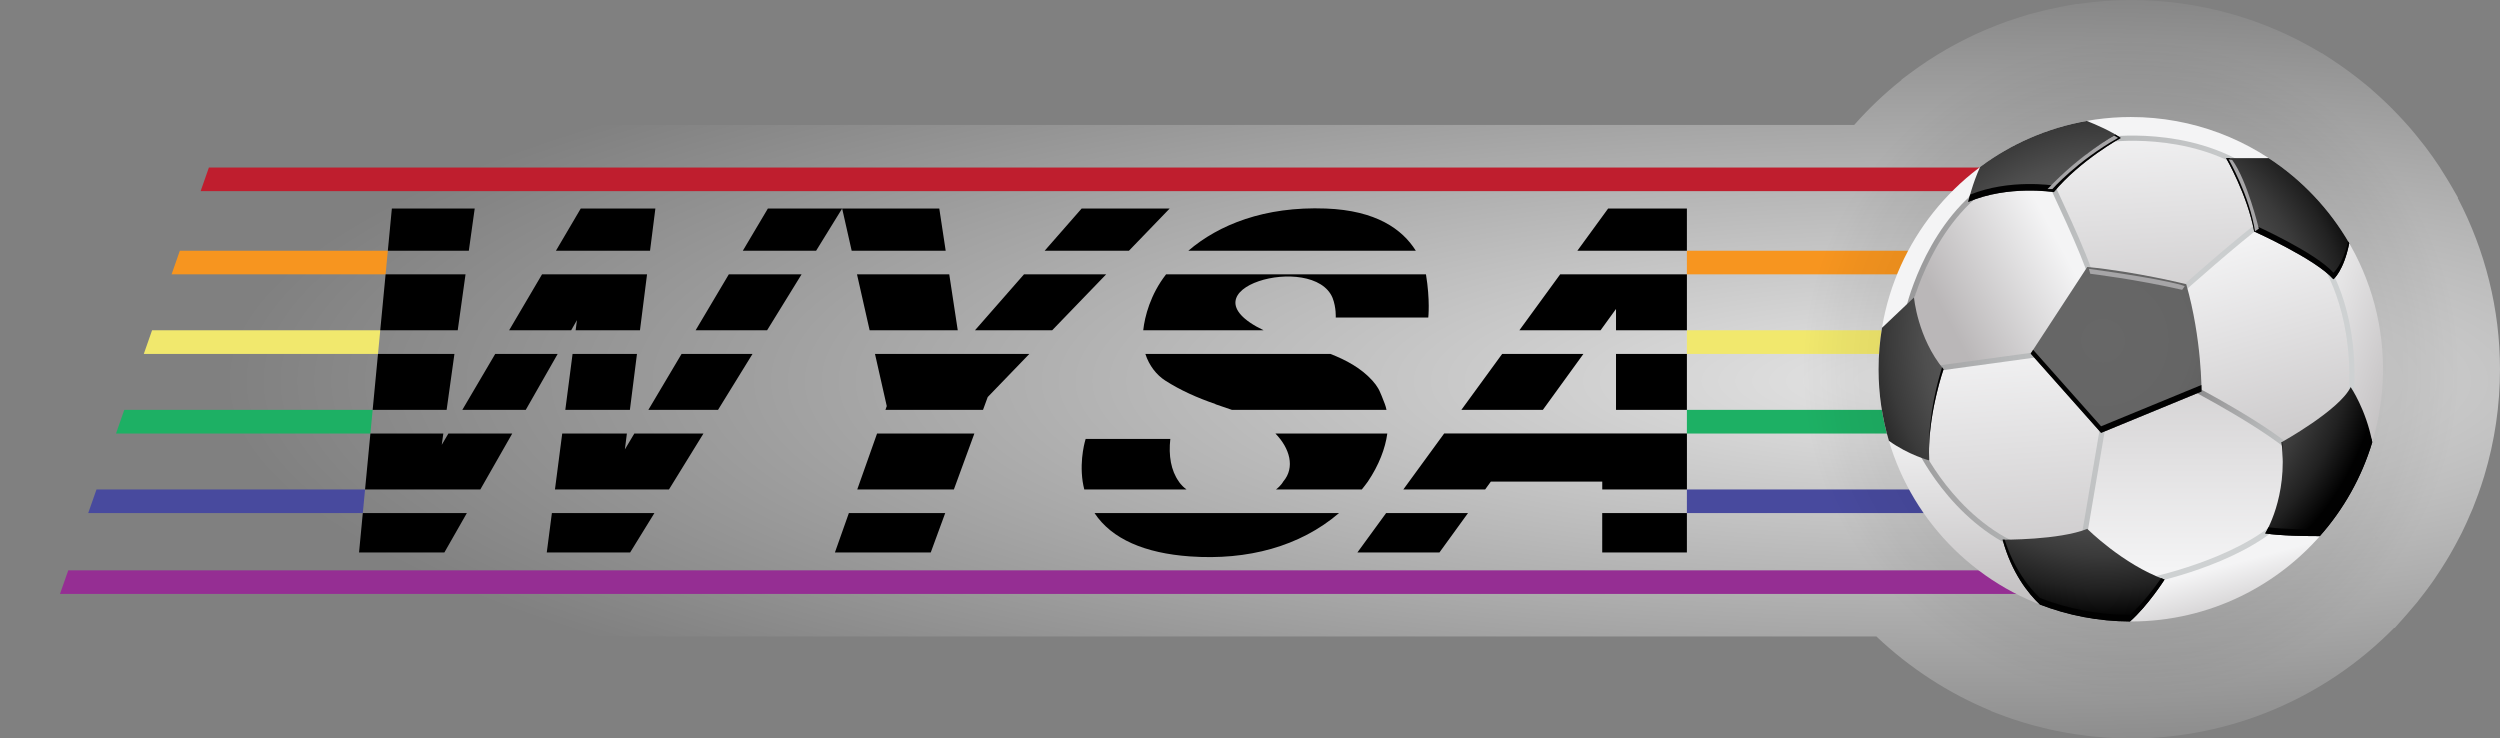 <?xml version="1.0" encoding="utf-8"?>
<!-- Generator: Adobe Illustrator 16.0.0, SVG Export Plug-In . SVG Version: 6.00 Build 0)  -->
<!DOCTYPE svg PUBLIC "-//W3C//DTD SVG 1.1//EN" "http://www.w3.org/Graphics/SVG/1.1/DTD/svg11.dtd">
<svg version="1.1" id="Layer_1" xmlns="http://www.w3.org/2000/svg" xmlns:xlink="http://www.w3.org/1999/xlink" x="0px" y="0px"
	 width="317.398px" height="93.759px" viewBox="0 81.498 317.398 93.759" enable-background="new 0 81.498 317.398 93.759"
	 xml:space="preserve">
<rect x="0" y="81.498" width="317.398" height="93.759" fill="#808080" stroke="none"/>
<g id="图层_1">
</g>
<g id="图层_1_copy">
	<g>
		
			<radialGradient id="SVGID_1_" cx="228.617" cy="-718.388" r="219.051" gradientTransform="matrix(1 0 0 -0.24 18 -42.55)" gradientUnits="userSpaceOnUse">
			<stop  offset="0" style="stop-color:#FFFFFF;stop-opacity:0.8"/>
			<stop  offset="1" style="stop-color:#FFFFFF;stop-opacity:0"/>
		</radialGradient>
		<path fill="url(#SVGID_1_)" d="M270.522,175.257c-0.176,0-0.351-0.006-0.522-0.014l-0.121-0.004
			c-0.564-0.007-1.15-0.018-1.732-0.048c-0.236-0.012-0.473-0.03-0.708-0.05l-0.392-0.029c-0.414-0.029-0.83-0.061-1.241-0.102
			c-0.001,0-0.117-0.006-0.208-0.016c-0.206-0.021-0.393-0.047-0.579-0.074l-0.126-0.02c-0.477-0.056-0.979-0.119-1.479-0.197
			c-0.328-0.05-0.654-0.104-0.982-0.162c-0.48-0.084-0.958-0.176-1.434-0.273c0,0-0.666-0.141-0.896-0.191
			c-0.563-0.131-1.122-0.271-1.682-0.42l-0.531-0.141c-1.488-0.417-2.905-0.889-4.25-1.409l-0.826-0.319l-0.072-0.061
			c-5.334-2.193-10.297-5.419-14.512-9.423H0l3.599-10.267H3.584l4.277-12.199l2.791-8.008l3.529-10.104l3.688-10.563l4.82-13.801
			h212.717c1.832-2.076,3.834-3.979,5.982-5.688l0.037-0.08l1.098-0.818c2.938-2.191,6.152-4.04,9.561-5.496
			c0.154-0.065,0.528-0.213,0.528-0.213c0.653-0.271,1.349-0.547,2.058-0.802c0.229-0.082,0.451-0.154,0.672-0.226l0.255-0.084
			c0.584-0.194,1.155-0.383,1.735-0.554c0.045-0.018,0.162-0.055,0.281-0.09c0.219-0.062,0.43-0.113,0.641-0.163l0.139-0.033
			c0.594-0.159,1.193-0.313,1.8-0.449c0.453-0.102,0.906-0.193,1.36-0.282l0.191-0.04c0.205-0.045,0.408-0.087,0.615-0.123
			l1.344-0.234l0.07,0.023c2.296-0.34,4.561-0.513,6.749-0.513c8.592,0,16.938,2.334,24.248,6.765h0.046l1.443,0.939l0.123,0.087
			c0.621,0.414,1.205,0.823,1.779,1.243c0.192,0.142,0.387,0.286,0.579,0.433c0.509,0.384,1.009,0.778,1.503,1.184l0.633,0.518
			c0.153,0.13,0.305,0.269,0.453,0.41c0.604,0.532,1.168,1.042,1.715,1.569c0.242,0.234,0.487,0.482,0.732,0.729
			c0.521,0.525,0.986,1.019,1.443,1.521c0.252,0.277,0.507,0.558,0.755,0.845c0.472,0.547,0.923,1.102,1.366,1.666l0.123,0.153
			c0.162,0.2,0.324,0.401,0.479,0.606c0.627,0.83,1.188,1.621,1.705,2.407l0.078,0.113c0.127,0.194,0.223,0.353,0.316,0.512
			c0.396,0.63,0.748,1.183,1.076,1.749l0.939,1.627l-0.014,0.087c3.508,6.692,5.354,14.158,5.354,21.715
			c0,4.586-0.666,9.127-1.982,13.497l-0.078,0.25c-0.213,0.692-0.439,1.379-0.684,2.057c-0.076,0.212-0.158,0.427-0.242,0.643
			l-0.18,0.473c-0.098,0.264-0.195,0.525-0.303,0.785c-0.053,0.125-0.1,0.23-0.146,0.33c-0.406,0.975-0.818,1.883-1.248,2.754
			c-0.064,0.129-0.131,0.254-0.197,0.377c-0.418,0.817-0.834,1.582-1.277,2.344c-0.16,0.279-0.332,0.566-0.506,0.851
			c-0.41,0.673-0.828,1.319-1.262,1.957l-0.125,0.188c-0.111,0.168-0.225,0.336-0.34,0.5c-0.525,0.744-1.102,1.508-1.705,2.264
			c-0.094,0.126-0.18,0.236-0.268,0.345c-0.18,0.22-0.375,0.445-0.572,0.671l-0.279,0.326c-0.113,0.139-0.229,0.275-0.347,0.409
			l-1.612,1.823h-0.097C295.156,170.169,283.109,175.257,270.522,175.257z"/>
		<g>
			<polygon fill="none" points="73.25,122.14 72.513,123.432 73.083,123.432 			"/>
			<path fill="#1DB064" d="M214.167,136.537v-3h62.685l-1.056,3H214.167z M43.833,133.537H15.776l-1.045,3h28.057h4.238l0.286-3
				H43.833z"/>
			<path fill="#484A9E" d="M46.157,145.64l-0.096,1h-6.805H11.199l1.052-3h28.057h6.04L46.157,145.64z M214.167,145.835v0.805
				h58.107l1.041-3h-59.148v2V145.835z"/>
			<path fill="#F1E86D" d="M214.167,126.432v-3H225.4h12.37h47.604l-1.041,3h-47.892h-12.083H214.167z M19.305,123.432l-1.048,3
				H47.99l0.286-3H19.305z"/>
			<path fill="#F7951F" d="M214.167,116.328v-3h14.762h13.119h51.291l-1.049,3h-51.578H227.88H214.167z M22.833,113.328l-1.048,3
				h27.168l0.286-3H22.833z"/>
			<path d="M82.528,113.328H70.582l3.149-5.354h9.475L82.528,113.328z M80.442,129.807l0.427-3.375h-8.176l-0.438,3.375
				l-0.484,3.729h8.2L80.442,129.807z M70.801,126.432h-7.928l-3.75,6.375l-0.429,0.729h8.054l0.416-0.729L70.801,126.432z
				 M60.268,107.973H49.75l-0.511,5.354h10.282L60.268,107.973z M148.5,107.973h-11.176l-4.691,5.354h10.7L148.5,107.973z
				 M205.167,127.17v2.637v3.729h9v-3.729v-2.221v-1.154h-9V127.17z M69.417,151.64H80l3.082-5H70.067L69.417,151.64z
				 M95.539,126.432h-9.007l-3.785,6.375l-0.433,0.729h8.845l0.449-0.729L95.539,126.432z M120.063,113.328l-0.812-5.354h-12.333
				l1.209,5.354H120.063z M59.103,116.328H48.954l-0.678,7.104h9.836L59.103,116.328z M130.685,126.432h-19.598l0.762,3.375
				l0.734,3.25l-0.169,0.479h12.389l0.596-1.627L130.685,126.432z M178.895,142.64l-0.729,1h10.387l0.725-1h14.143v1h10.75v-1
				v-3.387v-2.719h-30.822L178.895,142.64z M56.703,133.537l0.52-3.729l0.471-3.375H47.99l-0.322,3.375l-0.356,3.729h6.839H56.703z
				 M106.917,107.973H97.49l-3.179,5.354h9.305L106.917,107.973z M198.078,116.328l-5.18,7.104h10.307l1.963-2.709v2.709h9v-7.104
				H198.078z M168.333,107.973c-7.795-0.293-13.597,2.053-17.459,5.354h28.874C178.041,110.602,174.716,108.213,168.333,107.973z
				 M72.513,123.432l0.737-1.292l-0.168,1.292h8.167l0.899-7.104H68.817l-4.179,7.104H72.513z M46.061,146.64l-0.477,5h10.833
				l2.853-5h-9.982H46.061z M172.333,151.64h10.416l3.625-5h-10.396L172.333,151.64z M176.13,136.537h-14.205
				c1.82,1.861,2.535,4.31,0.99,6.104c0,0-0.234,0.472-0.916,1h10.896c0.26-0.326,0.519-0.654,0.765-1
				C175.064,140.56,175.878,138.423,176.13,136.537z M111.352,136.537l-2.517,7.104h12.268l2.602-7.104H111.352z M106,151.64h12.167
				l1.835-5h-12.231L106,151.64z M80.534,136.537l-1.2,2.021l0.256-2.021h-8.21l-0.923,7.104h14.476l4.379-7.104H80.534z
				 M149.667,142.64c-1.001-1.396-1.324-3.289-1.083-5.417h-10.75c0,0-0.81,2.478-0.379,5.417c0.053,0.344,0.124,0.676,0.204,1
				h12.979C149.941,143.123,149.667,142.64,149.667,142.64z M88.313,123.432h9.075l2.53-4.104l1.849-3H92.53l-1.781,3
				L88.313,123.432z M214.167,107.973h-10l-3.903,5.354h13.903V107.973z M147.928,129.807c1.869,1.206,4.08,2.204,6.419,3h-0.067
				c0.728,0.251,1.439,0.489,2.13,0.729h19.619c-0.053-0.25-0.115-0.492-0.205-0.729c-0.313-0.826-0.529-1.351-0.682-1.677
				c-0.012-0.025-0.021-0.051-0.035-0.076c-0.063-0.129-0.107-0.211-0.146-0.268c-0.183-0.31-0.42-0.636-0.731-0.979
				c-1.435-1.583-3.33-2.6-5.321-3.375h-23.494C145.888,127.911,146.832,129.099,147.928,129.807z M160.431,123.432
				c-10.903-5.254,6.331-10,8.756-4.104c0.477,1.248,0.396,2.479,0.396,2.479h11.75c0,0,0.25-2.178-0.293-5.479h-32.996
				c-1.989,2.548-2.71,5.345-2.9,7.104H160.431z M151.084,152.14c7.304,0.516,13.946-1.25,18.916-5.5h-31.036
				C141.144,149.945,145.376,151.738,151.084,152.14z M133.581,123.432l6.857-7.104h-10.433l-6.225,7.104H133.581z M203.417,151.64
				h10.75v-5h-10.75V151.64z M60.982,143.64l4.054-7.104H56.93l-0.846,1.438l0.201-1.438h-3.466h-5.793l-0.678,7.104h4.278H60.982z
				 M121.595,123.432l-1.078-7.104h-11.713l1.605,7.104H121.595z M201.028,126.432h-10.315l-2.461,3.375l-2.719,3.729h10.346
				l2.703-3.729L201.028,126.432z"/>
		</g>
		<g opacity="0.1">
			<path opacity="0.05" enable-background="new    " d="M310.187,140.507c0.014-0.047,0.031-0.094,0.047-0.141c0,0,0,0,0-0.002
				c1.146-3.795,1.768-7.818,1.768-11.987c0-7.547-2.037-14.608-5.561-20.705c0-0.007,0.004-0.015,0.004-0.021
				c-0.297-0.514-0.615-1.013-0.936-1.512c-0.094-0.15-0.18-0.309-0.276-0.458c-0.015-0.021-0.028-0.04-0.043-0.062
				c-0.495-0.754-1.021-1.488-1.562-2.206c-0.172-0.229-0.355-0.448-0.535-0.673c-0.391-0.498-0.788-0.987-1.202-1.467
				c-0.22-0.253-0.442-0.5-0.668-0.748c-0.403-0.444-0.815-0.88-1.239-1.307c-0.229-0.231-0.457-0.464-0.689-0.688
				c-0.482-0.466-0.979-0.915-1.484-1.356c-0.145-0.127-0.279-0.267-0.428-0.392c-0.051-0.044-0.106-0.086-0.158-0.13
				c-0.133-0.112-0.27-0.218-0.402-0.328c-0.439-0.36-0.886-0.712-1.339-1.055c-0.169-0.128-0.339-0.255-0.51-0.38
				c-0.532-0.39-1.073-0.769-1.624-1.134c-0.045-0.029-0.09-0.063-0.135-0.093h-0.002c-6.521-4.273-14.313-6.765-22.689-6.765
				c-2.46,0-4.859,0.242-7.201,0.656c-0.01-0.005-0.021-0.01-0.033-0.014c-0.235,0.041-0.465,0.099-0.699,0.144
				c-0.403,0.079-0.809,0.16-1.207,0.25c-0.536,0.121-1.066,0.257-1.596,0.398c-0.223,0.06-0.453,0.104-0.675,0.168
				c-0.088,0.025-0.173,0.058-0.262,0.084c-0.517,0.151-1.024,0.32-1.535,0.49c-0.272,0.092-0.55,0.177-0.821,0.273
				c-0.625,0.225-1.24,0.47-1.853,0.724c-0.146,0.059-0.291,0.112-0.435,0.173c-3.019,1.29-5.856,2.922-8.455,4.859
				c-0.006,0.013-0.01,0.025-0.017,0.037c-8.396,6.271-14.336,15.639-16.118,26.419l-0.008,0.007
				c-0.127,0.765-0.225,1.537-0.311,2.313c-0.012,0.106-0.022,0.214-0.032,0.32c-0.142,1.374-0.224,2.765-0.224,4.176
				c0,0.916,0.041,1.82,0.101,2.72c0.021,0.289,0.047,0.576,0.071,0.863c0.056,0.627,0.123,1.252,0.205,1.873
				c0.041,0.301,0.078,0.602,0.125,0.9c0.127,0.823,0.273,1.641,0.449,2.447c0.049,0.227,0.11,0.447,0.162,0.672
				c0.172,0.734,0.354,1.467,0.563,2.188c0.012,0.033,0.018,0.069,0.027,0.104c0.002,0.002,0.006,0.004,0.01,0.006
				c3.65,12.349,12.895,22.274,24.797,26.886c0.01,0.012,0.021,0.025,0.033,0.035c1.213,0.471,2.457,0.881,3.723,1.235
				c0.168,0.046,0.339,0.087,0.507,0.133c0.496,0.133,0.993,0.258,1.495,0.373c0.259,0.06,0.521,0.112,0.781,0.167
				c0.42,0.087,0.842,0.168,1.267,0.242c0.291,0.051,0.58,0.101,0.874,0.146c0.438,0.066,0.88,0.123,1.324,0.176
				c0.195,0.023,0.387,0.059,0.583,0.078c0.067,0.008,0.136,0.01,0.202,0.016c0.408,0.041,0.82,0.068,1.232,0.099
				c0.283,0.021,0.564,0.048,0.85,0.063c0.51,0.025,1.022,0.035,1.537,0.041c0.188,0.002,0.373,0.016,0.561,0.016
				c12.381,0,23.482-5.436,31.082-14.038c0.003,0,0.007,0,0.011,0c0.128-0.144,0.245-0.296,0.37-0.442
				c0.234-0.271,0.477-0.539,0.703-0.816c0.063-0.077,0.118-0.16,0.182-0.239c0.537-0.67,1.057-1.354,1.555-2.06
				c0.14-0.196,0.269-0.401,0.404-0.602c0.385-0.566,0.756-1.143,1.114-1.729c0.151-0.249,0.304-0.5,0.448-0.754
				c0.385-0.66,0.75-1.332,1.1-2.014c0.066-0.134,0.141-0.263,0.207-0.396c0.408-0.826,0.787-1.672,1.143-2.527
				c0.029-0.066,0.064-0.132,0.092-0.199c0.125-0.305,0.234-0.615,0.352-0.922c0.098-0.256,0.199-0.509,0.293-0.768
				C309.792,141.746,309.998,141.128,310.187,140.507z"/>
			<path opacity="0.05" enable-background="new    " d="M269.971,169.275c-0.511-0.006-1.017-0.016-1.519-0.041
				c-0.179-0.009-0.355-0.023-0.533-0.038l-0.457-0.034c-0.355-0.024-0.711-0.05-1.063-0.086l-0.121-0.009
				c-0.185-0.019-0.288-0.032-0.392-0.048l-0.26-0.036c-0.44-0.053-0.875-0.106-1.309-0.174c-0.29-0.044-0.574-0.095-0.861-0.144
				c-0.42-0.074-0.836-0.153-1.25-0.238c0,0-0.578-0.121-0.77-0.165c-0.495-0.113-0.986-0.237-1.477-0.368l-0.504-0.132
				c-1.221-0.343-2.414-0.737-3.547-1.173l-0.056-0.064l-0.099-0.016c-11.75-4.553-20.895-14.465-24.457-26.518l-0.059-0.197
				l-0.007-0.004c-0.207-0.731-0.371-1.396-0.526-2.064c0,0-0.135-0.541-0.162-0.663c-0.16-0.746-0.305-1.535-0.441-2.414
				c-0.036-0.229-0.064-0.457-0.096-0.687l-0.027-0.203c-0.08-0.612-0.146-1.229-0.203-1.848c0,0-0.056-0.646-0.07-0.852
				c-0.065-1.014-0.098-1.866-0.098-2.683c0-1.327,0.071-2.674,0.221-4.118l0.031-0.315c0.078-0.706,0.165-1.41,0.276-2.106
				l0.036-0.185c1.726-10.434,7.371-19.688,15.898-26.057l0.092-0.069l0.024-0.042c2.53-1.875,5.302-3.463,8.237-4.718l0.427-0.17
				c0.604-0.251,1.212-0.492,1.829-0.714c0.163-0.059,0.813-0.271,0.813-0.271c0.5-0.167,1.002-0.334,1.512-0.483l0.261-0.084
				c0.108-0.03,0.224-0.058,0.338-0.084c0.11-0.026,0.22-0.052,0.327-0.081c0.52-0.139,1.043-0.273,1.57-0.392
				c0.396-0.09,0.795-0.169,1.193-0.247c0,0,0.475-0.101,0.553-0.116l0.17-0.013c2.465-0.436,4.787-0.647,7.103-0.647
				c7.979,0,15.718,2.308,22.379,6.672l0.138,0.094c0.541,0.358,1.074,0.731,1.6,1.116c0.169,0.123,0.336,0.248,0.503,0.375
				c0.446,0.338,0.888,0.685,1.321,1.041l0.482,0.395c0.143,0.118,0.213,0.185,0.281,0.25c0.068,0.064,0.139,0.13,0.209,0.192
				c0.499,0.437,0.989,0.88,1.465,1.339c0.205,0.197,0.407,0.401,0.608,0.605l0.071,0.073c0.418,0.422,0.826,0.851,1.224,1.289
				c0.223,0.245,0.442,0.489,0.659,0.738c0.408,0.472,0.801,0.955,1.186,1.445l0.186,0.23c0.115,0.144,0.231,0.286,0.343,0.434
				c0.575,0.764,1.079,1.476,1.541,2.177c0.091,0.135,0.137,0.213,0.183,0.291l0.133,0.219c0.307,0.483,0.577,0.908,0.83,1.336
				l0.088,0.18c3.588,6.206,5.482,13.268,5.482,20.421c0,4.02-0.586,7.998-1.742,11.824l-0.049,0.151
				c-0.184,0.601-0.385,1.207-0.6,1.808c-0.061,0.164-0.291,0.758-0.291,0.758l-0.111,0.301c-0.074,0.203-0.15,0.406-0.23,0.605
				l-0.09,0.195c-0.375,0.902-0.744,1.718-1.129,2.496l-0.205,0.391c-0.344,0.672-0.705,1.334-1.082,1.985
				c-0.146,0.251-0.295,0.498-0.443,0.743c-0.354,0.576-0.719,1.145-1.1,1.703c0,0-0.32,0.481-0.398,0.595
				c-0.473,0.668-0.988,1.353-1.533,2.03l-0.178,0.233c-0.148,0.183-0.303,0.356-0.457,0.533l-0.237,0.274
				c0,0-0.226,0.272-0.257,0.311l-0.119,0.127c-7.773,8.799-18.948,13.846-30.657,13.846
				C270.423,169.291,269.971,169.275,269.971,169.275z"/>
			<path opacity="0.05" enable-background="new    " d="M269.99,168.708c-0.514-0.006-1.012-0.016-1.507-0.041
				c-0.174-0.01-0.346-0.022-0.517-0.037l-0.463-0.034c-0.404-0.028-0.728-0.052-1.047-0.085l-0.139-0.01
				c-0.156-0.016-0.253-0.028-0.348-0.043l-0.266-0.037c-0.447-0.055-0.875-0.107-1.302-0.174c-0.272-0.041-0.54-0.088-0.809-0.133
				c-0.455-0.08-0.866-0.16-1.274-0.244l0,0c0,0-0.568-0.117-0.756-0.162c-0.49-0.11-0.975-0.233-1.457-0.363l-0.507-0.133
				c-1.144-0.319-2.271-0.69-3.353-1.101l-0.043-0.051l-0.268-0.099c-11.564-4.473-20.582-14.248-24.096-26.133l-0.119-0.396
				c-0.18-0.646-0.324-1.24-0.465-1.839c-0.002-0.01-0.133-0.535-0.159-0.653c-0.158-0.733-0.302-1.513-0.437-2.382
				c-0.031-0.197-0.057-0.393-0.082-0.587l-0.039-0.291c-0.078-0.603-0.146-1.212-0.201-1.823c0,0-0.055-0.637-0.068-0.84
				c-0.064-1.002-0.096-1.844-0.096-2.643c0-1.313,0.07-2.642,0.216-4.06l0.032-0.316c0.076-0.692,0.162-1.387,0.271-2.074
				l0.033-0.162c1.704-10.308,7.271-19.433,15.682-25.715l0.187-0.139l0.024-0.042c2.469-1.818,5.17-3.359,8.026-4.581l0.413-0.164
				c0.605-0.251,1.203-0.489,1.813-0.708c0.158-0.057,0.795-0.265,0.797-0.266c0.496-0.165,0.992-0.33,1.494-0.478l0.274-0.088
				c0.081-0.022,0.533-0.129,0.642-0.158c0.508-0.136,1.024-0.269,1.545-0.386c0.393-0.088,0.785-0.167,1.179-0.244l0.556-0.116
				l0.1-0.003c2.49-0.437,4.781-0.646,7.062-0.646c7.868,0,15.5,2.274,22.067,6.579l0.131,0.088
				c0.537,0.357,1.063,0.726,1.582,1.105c0.166,0.121,0.33,0.244,0.496,0.369c0.441,0.334,0.875,0.676,1.304,1.026l0.483,0.396
				c0.121,0.101,0.185,0.159,0.244,0.217l0.232,0.214c0.49,0.429,0.975,0.866,1.443,1.318c0.201,0.195,0.399,0.396,0.599,0.597
				l0.069,0.072c0.414,0.417,0.815,0.84,1.209,1.272c0.22,0.242,0.438,0.482,0.65,0.729c0.401,0.465,0.788,0.94,1.168,1.424
				l0.189,0.236c0.143,0.176,0.238,0.296,0.33,0.418c0.568,0.754,1.064,1.456,1.521,2.148c0.082,0.123,0.123,0.193,0.164,0.262
				l0.137,0.229c0.313,0.49,0.58,0.909,0.83,1.332l0.063,0.139c3.558,6.156,5.429,13.12,5.429,20.174
				c0,3.965-0.578,7.889-1.721,11.659l-0.045,0.145c-0.184,0.599-0.381,1.195-0.594,1.787c-0.059,0.162-0.398,1.055-0.398,1.055
				c-0.078,0.208-0.148,0.4-0.227,0.59l-0.08,0.171c-0.381,0.914-0.744,1.72-1.121,2.481l-0.197,0.378
				c-0.344,0.67-0.699,1.323-1.072,1.966c-0.144,0.247-0.289,0.49-0.438,0.732c-0.348,0.567-0.709,1.129-1.083,1.681
				c-0.005,0.005-0.316,0.476-0.396,0.586c-0.468,0.661-0.977,1.336-1.512,2.003l-0.188,0.246c-0.131,0.16-0.28,0.33-0.431,0.501
				l-0.239,0.276l-0.264,0.316l-0.099,0.104c-7.679,8.689-18.697,13.666-30.244,13.666
				C270.425,168.722,269.99,168.708,269.99,168.708z"/>
			<path opacity="0.05" enable-background="new    " d="M270.007,168.142c-0.518-0.006-1.008-0.016-1.494-0.041
				c-0.17-0.008-0.334-0.021-0.498-0.035l-0.469-0.035c-0.4-0.027-0.717-0.051-1.031-0.082l-0.156-0.013
				c-0.129-0.013-0.216-0.024-0.301-0.038l-0.273-0.038c-0.451-0.055-0.873-0.106-1.293-0.172c-0.23-0.034-0.457-0.073-0.682-0.112
				l-0.118-0.02c-0.446-0.079-0.853-0.157-1.256-0.24c0,0-0.558-0.115-0.74-0.158c-0.487-0.111-0.965-0.232-1.44-0.359l-0.51-0.133
				c-1.065-0.299-2.131-0.646-3.156-1.031l-0.188-0.104l-0.268-0.098c-11.4-4.409-20.281-14.041-23.746-25.762l-0.12-0.398
				c-0.173-0.625-0.317-1.213-0.456-1.805c-0.055-0.221-0.139-0.557-0.157-0.646c-0.155-0.72-0.296-1.488-0.429-2.346
				c-0.025-0.164-0.121-0.866-0.121-0.866c-0.076-0.594-0.143-1.194-0.197-1.8c0,0-0.054-0.628-0.068-0.829
				c-0.063-0.981-0.094-1.812-0.094-2.602c0-1.297,0.069-2.605,0.213-4.002l0.033-0.315c0.074-0.681,0.159-1.365,0.268-2.044
				l0.029-0.138c1.683-10.177,7.174-19.181,15.463-25.374l0.279-0.206l0.023-0.041c2.408-1.763,5.039-3.258,7.818-4.447l0.399-0.159
				c0.604-0.25,1.194-0.485,1.794-0.7c0.129-0.046,0.773-0.259,0.773-0.259l0.086-0.034c0.424-0.135,0.908-0.296,1.4-0.44
				l0.287-0.092c0,0,0.559-0.135,0.617-0.151c0.498-0.133,1.008-0.264,1.521-0.379c0.387-0.088,0.773-0.165,1.162-0.241l0.516-0.108
				l0.128-0.009c2.444-0.429,4.723-0.638,6.964-0.638c7.759,0,15.281,2.243,21.758,6.486l0.121,0.083
				c0.537,0.356,1.055,0.719,1.566,1.094c0.166,0.121,0.326,0.242,0.488,0.364c0.437,0.329,0.864,0.666,1.287,1.013l0.484,0.396
				c0.104,0.086,0.158,0.139,0.212,0.189l0.239,0.22c0.494,0.433,0.972,0.864,1.434,1.31c0.182,0.175,0.36,0.355,0.538,0.535
				l0.118,0.121c0.411,0.414,0.809,0.831,1.193,1.258c0.229,0.251,0.438,0.482,0.643,0.719c0.396,0.458,0.777,0.927,1.15,1.402
				l0.195,0.243c0.145,0.179,0.232,0.289,0.316,0.401c0.563,0.746,1.053,1.438,1.501,2.12c0.069,0.104,0.106,0.164,0.14,0.22
				l0.149,0.25c0.317,0.498,0.579,0.912,0.827,1.33l0.039,0.089c3.523,6.104,5.373,12.981,5.373,19.935
				c0,3.911-0.568,7.778-1.693,11.495l-0.043,0.138c-0.182,0.595-0.377,1.185-0.586,1.766c-0.059,0.159-0.396,1.046-0.396,1.046
				c-0.078,0.211-0.146,0.395-0.221,0.576l-0.068,0.146c-0.387,0.926-0.748,1.727-1.115,2.47l-0.191,0.364
				c-0.341,0.668-0.691,1.312-1.061,1.945c-0.143,0.243-0.287,0.482-0.433,0.723c-0.343,0.56-0.698,1.113-1.067,1.656
				c0.006-0.006,0.008-0.011,0.008-0.011s-0.34,0.511-0.395,0.589c-0.467,0.656-0.968,1.321-1.492,1.975l-0.195,0.259
				c-0.104,0.125-0.234,0.274-0.367,0.427l-0.279,0.321l-0.271,0.327l-0.073,0.076c-7.579,8.578-18.446,13.488-29.832,13.488
				C270.429,168.156,270.007,168.142,270.007,168.142z"/>
			<path opacity="0.05" enable-background="new    " d="M270.024,167.576c-0.519-0.006-1.001-0.015-1.479-0.041
				c-0.166-0.008-0.324-0.021-0.481-0.033l-0.474-0.035c-0.396-0.028-0.707-0.051-1.016-0.082l-0.173-0.014
				c-0.101-0.01-0.539-0.072-0.539-0.072c-0.454-0.055-0.87-0.106-1.284-0.17c-0.229-0.035-0.449-0.072-0.67-0.11l-0.123-0.021
				c-0.436-0.078-0.836-0.154-1.234-0.236c0,0-0.545-0.112-0.725-0.154c-0.484-0.109-0.955-0.23-1.424-0.355l-0.513-0.135
				c-1.05-0.293-2.097-0.636-3.103-1.013l-0.107-0.067l-0.352-0.136c-11.23-4.344-19.98-13.837-23.396-25.39l-0.121-0.401
				c-0.167-0.604-0.312-1.187-0.447-1.771c-0.063-0.26-0.137-0.555-0.153-0.637c-0.154-0.713-0.293-1.471-0.424-2.313
				c-0.025-0.164-0.119-0.854-0.119-0.854c-0.074-0.584-0.141-1.177-0.194-1.775c0,0-0.054-0.619-0.067-0.818
				c-0.063-0.959-0.092-1.773-0.092-2.561c0-1.277,0.068-2.567,0.209-3.944l0.031-0.313c0.074-0.669,0.158-1.345,0.265-2.016
				l0.024-0.107c1.662-10.049,7.074-18.932,15.248-25.038l0.373-0.275l0.021-0.039c2.346-1.705,4.905-3.155,7.609-4.313l0.387-0.152
				c0.604-0.25,1.186-0.481,1.775-0.694c0.127-0.045,0.777-0.259,0.777-0.259l0.104-0.041l0.289-0.092
				c0.334-0.107,0.693-0.225,1.06-0.331l0.298-0.095c0.006,0,0.541-0.13,0.598-0.146c0.486-0.13,0.99-0.26,1.494-0.373
				c0.383-0.086,0.766-0.163,1.148-0.238l0.521-0.109l0.051,0.002c2.47-0.43,4.716-0.636,6.925-0.636
				c7.647,0,15.063,2.211,21.446,6.394l0.111,0.076c0.537,0.356,1.047,0.714,1.553,1.084c0.164,0.119,0.322,0.238,0.481,0.358
				c0.431,0.325,0.853,0.657,1.269,0.999l0.485,0.397c0.083,0.068,0.13,0.113,0.175,0.155l0.252,0.231
				c0.5,0.437,0.969,0.861,1.424,1.301c0.18,0.172,0.354,0.35,0.529,0.525l0.115,0.119c0.408,0.411,0.799,0.822,1.18,1.242
				c0.226,0.248,0.432,0.476,0.633,0.709c0.392,0.451,0.767,0.912,1.134,1.381l0.2,0.249c0.145,0.18,0.227,0.28,0.304,0.385
				c0.555,0.734,1.038,1.418,1.481,2.093c0.063,0.096,0.276,0.449,0.276,0.449c0.322,0.506,0.581,0.915,0.825,1.327
				c3.502,6.088,5.334,12.883,5.334,19.735c0,3.857-0.563,7.67-1.67,11.331l-0.041,0.133c-0.18,0.589-0.371,1.168-0.578,1.742
				c-0.057,0.156-0.393,1.033-0.393,1.033c-0.078,0.211-0.146,0.393-0.217,0.568l-0.059,0.117c-0.391,0.936-0.75,1.732-1.107,2.459
				l-0.187,0.352c-0.341,0.666-0.687,1.301-1.05,1.926c-0.141,0.24-0.282,0.478-0.426,0.713c-0.338,0.551-0.688,1.097-1.054,1.633
				c0,0-0.329,0.496-0.381,0.566c-0.468,0.66-0.963,1.315-1.472,1.95l-0.205,0.269c-0.086,0.105-0.215,0.25-0.342,0.396
				l-0.281,0.323l-0.28,0.339l-0.044,0.042c-7.484,8.472-18.204,13.315-29.426,13.315
				C270.432,167.587,270.024,167.576,270.024,167.576z"/>
			<path opacity="0.05" enable-background="new    " d="M270.041,167.009c-0.521-0.006-0.994-0.016-1.465-0.041
				c-0.164-0.008-0.313-0.02-0.465-0.032l-0.48-0.036c-0.432-0.031-0.715-0.051-0.998-0.08l-0.188-0.015
				c-0.083-0.009-0.501-0.068-0.501-0.068c-0.459-0.056-0.869-0.106-1.279-0.17c-0.227-0.032-0.442-0.071-0.658-0.108l-0.125-0.021
				c-0.426-0.075-0.82-0.151-1.215-0.231c0,0-0.533-0.109-0.709-0.15c-0.48-0.109-0.944-0.229-1.406-0.352l-0.516-0.136
				c-1.01-0.282-2.02-0.612-2.994-0.976l-0.105-0.066l-0.398-0.154c-11.072-4.281-19.692-13.637-23.059-25.021l-0.122-0.405
				c-0.161-0.584-0.303-1.158-0.438-1.736c0,0-0.138-0.561-0.15-0.623c-0.15-0.694-0.286-1.439-0.417-2.283
				c-0.026-0.165-0.119-0.844-0.119-0.846c-0.071-0.57-0.138-1.158-0.19-1.75l-0.066-0.809c-0.063-0.943-0.09-1.746-0.09-2.52
				c0-1.258,0.066-2.529,0.205-3.887l0.031-0.313c0.073-0.657,0.156-1.324,0.26-1.986l0.019-0.069
				c1.644-9.929,6.979-18.692,15.034-24.71l0.468-0.345l0.021-0.037c2.285-1.648,4.773-3.055,7.4-4.179l0.372-0.147
				c0.603-0.249,1.177-0.478,1.759-0.687c0.123-0.044,0.764-0.255,0.764-0.255l0.137-0.053l0.249-0.077
				c0.351-0.113,0.696-0.226,1.048-0.328l0.297-0.095c0.223-0.043,0.568-0.137,0.588-0.142c0.478-0.128,0.973-0.256,1.471-0.367
				c0.377-0.086,0.754-0.161,1.134-0.235l0.469-0.099l0.093-0.007c2.424-0.422,4.657-0.628,6.826-0.628
				c7.536,0,14.846,2.179,21.137,6.301l0.102,0.069c0.537,0.356,1.04,0.709,1.538,1.074c0.163,0.119,0.319,0.236,0.476,0.354
				c0.424,0.319,0.842,0.646,1.25,0.983l0.486,0.398c0.063,0.051,0.402,0.365,0.402,0.365c0.502,0.44,0.965,0.859,1.414,1.292
				c0.176,0.169,0.348,0.343,0.519,0.516l0.112,0.117c0.406,0.408,0.791,0.813,1.166,1.227c0.24,0.265,0.435,0.479,0.625,0.699
				c0.385,0.444,0.754,0.898,1.115,1.359l0.205,0.255c0.152,0.191,0.223,0.277,0.289,0.367c0.543,0.719,1.021,1.394,1.465,2.066
				c0.062,0.093,0.264,0.43,0.264,0.43c0.326,0.513,0.582,0.917,0.824,1.324c3.436,5.975,5.254,12.701,5.254,19.446
				c0,3.803-0.553,7.561-1.646,11.167l-0.039,0.127c-0.178,0.584-0.365,1.154-0.57,1.72c-0.057,0.155-0.389,1.022-0.389,1.024
				c-0.078,0.211-0.145,0.387-0.213,0.559l-0.043,0.083c-0.396,0.948-0.754,1.743-1.105,2.454l-0.179,0.337
				c-0.339,0.665-0.681,1.29-1.039,1.907c-0.138,0.234-0.278,0.469-0.42,0.701c-0.332,0.541-0.679,1.08-1.036,1.609
				c-0.005,0.005-0.32,0.48-0.373,0.553c-0.459,0.648-0.947,1.295-1.453,1.928l-0.213,0.279c-0.058,0.068-0.602,0.691-0.602,0.691
				l-0.289,0.35c-7.402,8.369-17.975,13.152-29.033,13.152C270.435,167.02,270.041,167.009,270.041,167.009z"/>
			<path opacity="0.05" enable-background="new    " d="M270.056,166.443c-0.521-0.006-0.986-0.016-1.45-0.041
				c-0.16-0.008-0.933-0.066-0.933-0.066l-0.127-0.01c-0.355-0.025-0.606-0.043-0.856-0.068l-0.203-0.018
				c-0.071-0.007-0.463-0.063-0.464-0.064c-0.466-0.057-0.871-0.106-1.273-0.168c-0.201-0.029-0.391-0.063-0.578-0.096l-0.196-0.033
				c-0.416-0.073-0.808-0.148-1.195-0.229c-0.036-0.007-0.528-0.107-0.692-0.146c-0.479-0.107-0.937-0.227-1.393-0.348l-0.517-0.136
				c-0.968-0.271-1.941-0.588-2.888-0.938l-0.103-0.063l-0.45-0.175c-10.908-4.219-19.402-13.434-22.718-24.652l-0.123-0.406
				c-0.155-0.566-0.296-1.134-0.431-1.703c0-0.006-0.133-0.545-0.148-0.613c-0.146-0.678-0.279-1.413-0.41-2.252
				c-0.025-0.162-0.113-0.807-0.117-0.832c-0.07-0.561-0.136-1.141-0.188-1.727l-0.065-0.805c-0.061-0.918-0.088-1.707-0.088-2.473
				c0-1.238,0.066-2.491,0.203-3.829l0.031-0.313c0.07-0.643,0.152-1.302,0.256-1.955c1.635-9.837,6.896-18.483,14.831-24.413
				l0.562-0.413l0.02-0.035c2.225-1.593,4.645-2.954,7.191-4.046l0.357-0.141c0.604-0.249,1.169-0.475,1.743-0.681
				c0.119-0.043,0.747-0.249,0.747-0.249l0.166-0.063l0.211-0.064c0.378-0.122,0.707-0.228,1.039-0.325l0.311-0.098
				c0.146-0.025,0.455-0.106,0.541-0.13c0.489-0.131,0.979-0.257,1.469-0.367c0.373-0.084,0.744-0.159,1.119-0.232l0.476-0.1
				c2.466-0.42,4.668-0.622,6.803-0.622c7.427,0,14.628,2.146,20.826,6.208l0.089,0.063c0.538,0.357,1.034,0.705,1.525,1.063
				c0.162,0.118,0.314,0.233,0.469,0.35c0.418,0.315,0.828,0.638,1.23,0.969l0.487,0.399c0.063,0.053,0.377,0.344,0.377,0.344
				c0.507,0.443,0.964,0.856,1.405,1.282c0.173,0.167,0.342,0.337,0.509,0.507l0.108,0.112c0.406,0.408,0.785,0.807,1.154,1.214
				c0.256,0.284,0.438,0.484,0.614,0.689c0.379,0.438,0.742,0.884,1.099,1.338c0,0,0.434,0.54,0.485,0.61
				c0.542,0.718,1.015,1.385,1.445,2.04c0.06,0.091,0.25,0.409,0.251,0.41c0.332,0.52,0.585,0.919,0.822,1.321
				c3.385,5.885,5.174,12.512,5.174,19.157c0,3.75-0.545,7.452-1.621,11.002l-0.037,0.125c-0.176,0.576-0.359,1.138-0.563,1.693
				c-0.043,0.121-0.377,0.993-0.388,1.023l0.001-0.006c-0.076,0.205-0.14,0.377-0.208,0.546c-0.431,1.012-0.788,1.804-1.13,2.497
				l-0.172,0.322c-0.338,0.662-0.676,1.279-1.027,1.887c-0.137,0.232-0.275,0.463-0.414,0.691c-0.326,0.533-0.67,1.065-1.022,1.588
				c0.006-0.008,0.008-0.011,0.008-0.011c0.001,0-0.332,0.496-0.369,0.548c-0.45,0.637-0.935,1.276-1.438,1.906l-0.221,0.29
				c-0.043,0.05-0.576,0.662-0.576,0.662l-0.299,0.36c-7.275,8.224-17.703,12.947-28.598,12.947
				C270.438,166.453,270.056,166.443,270.056,166.443z"/>
			<path opacity="0.05" enable-background="new    " d="M270.071,165.876c-0.521-0.006-0.978-0.016-1.433-0.041
				c-0.162-0.008-0.922-0.066-0.922-0.066l-0.247-0.018c-0.288-0.021-0.507-0.037-0.722-0.061l-0.215-0.018
				c-0.033-0.004-0.143-0.02-0.24-0.032l-0.006-0.007l-0.195-0.022c-0.461-0.057-0.859-0.106-1.258-0.167
				c-0.197-0.029-0.381-0.061-0.563-0.093l-0.202-0.033c-0.404-0.073-0.791-0.147-1.175-0.228c-0.054-0.01-0.522-0.105-0.681-0.143
				c-0.475-0.107-0.924-0.225-1.373-0.344l-0.518-0.137c-0.922-0.258-1.859-0.563-2.779-0.901l-0.101-0.062l-0.501-0.194
				c-10.746-4.155-19.111-13.233-22.378-24.284l-0.124-0.41c-0.148-0.545-0.288-1.104-0.421-1.668
				c0.001,0.004,0.002,0.006,0.002,0.006c-0.001,0-0.149-0.615-0.149-0.615c-0.143-0.656-0.273-1.381-0.402-2.213
				c-0.02-0.121-0.119-0.836-0.119-0.836c-0.066-0.535-0.13-1.109-0.184-1.688l-0.064-0.799c-0.059-0.889-0.086-1.662-0.086-2.427
				c0-1.22,0.064-2.453,0.199-3.771l0.031-0.315c0.069-0.628,0.15-1.277,0.252-1.923c1.604-9.665,6.795-18.207,14.609-24.047
				l0.656-0.483l0.018-0.03c2.16-1.537,4.51-2.854,6.983-3.913l0.342-0.135c0.603-0.249,1.161-0.471,1.728-0.675
				c0.115-0.041,0.731-0.244,0.731-0.244l0.19-0.072l0.174-0.051c0.383-0.124,0.707-0.229,1.035-0.324l0.32-0.102
				c0.084-0.009,0.424-0.098,0.518-0.122c0.48-0.129,0.964-0.254,1.445-0.361c0.369-0.084,0.734-0.157,1.104-0.229l0.482-0.102
				c2.406-0.409,4.602-0.61,6.687-0.61c7.315,0,14.409,2.115,20.517,6.115l0.074,0.053c0.541,0.359,1.03,0.702,1.516,1.058
				c0.16,0.116,0.311,0.229,0.461,0.343c0.412,0.312,0.816,0.629,1.214,0.956l0.487,0.399c0.062,0.051,0.352,0.321,0.352,0.321
				c0.511,0.447,0.962,0.854,1.396,1.274c0.17,0.163,0.336,0.33,0.5,0.496l0.104,0.109c0.403,0.407,0.776,0.799,1.142,1.2
				c0.252,0.279,0.432,0.478,0.605,0.68c0.373,0.431,0.73,0.87,1.08,1.316c0.005,0.006,0.423,0.526,0.479,0.6
				c0.532,0.705,0.998,1.362,1.426,2.013c0.045,0.068,0.254,0.414,0.254,0.414c0.324,0.508,0.572,0.9,0.807,1.295
				c3.332,5.794,5.096,12.321,5.096,18.868c0,3.696-0.537,7.343-1.598,10.838l-0.037,0.125c-0.172,0.566-0.355,1.117-0.553,1.664
				c-0.024,0.068-0.385,1.016-0.385,1.016c-0.078,0.209-0.139,0.37-0.203,0.527c-0.428,1.006-0.781,1.791-1.112,2.461l-0.163,0.307
				c-0.338,0.663-0.67,1.271-1.02,1.869c-0.133,0.229-0.271,0.455-0.407,0.682c-0.321,0.524-0.659,1.051-1.009,1.563l0.9,0.688
				l-0.921-0.109l0.021-0.576c-0.027,0.042-0.313,0.469-0.354,0.523c-0.445,0.629-0.922,1.262-1.419,1.883l-0.229,0.3
				c-0.026,0.03-0.553,0.634-0.553,0.634l-0.309,0.373c-7.159,8.092-17.428,12.74-28.16,12.74
				C270.441,165.884,270.071,165.876,270.071,165.876z"/>
			<path opacity="0.05" enable-background="new    " d="M270.083,165.31c-0.518-0.006-0.967-0.016-1.412-0.041
				c-0.166-0.008-0.91-0.064-0.91-0.064l-0.252-0.019c-0.315-0.022-0.51-0.038-0.703-0.058l-0.219-0.02l-0.004-0.004l-0.426-0.057
				c-0.451-0.055-0.847-0.104-1.238-0.164c-0.194-0.028-0.373-0.061-0.551-0.092l-0.209-0.033c-0.393-0.07-0.772-0.145-1.152-0.223
				c-0.07-0.014-0.514-0.104-0.664-0.141c-0.473-0.107-0.916-0.223-1.358-0.339l-0.521-0.138c-0.877-0.244-1.778-0.537-2.674-0.865
				l-0.095-0.059l-0.55-0.213c-10.584-4.094-18.822-13.033-22.039-23.918l-0.125-0.414c-0.145-0.521-0.279-1.074-0.411-1.63
				l0.003,0.015l-0.386,0.084l-0.715,0.185l0.385-0.11l-0.392,0.084l0.746-0.188l0.35-0.102l-0.141-0.582
				c-0.137-0.629-0.267-1.342-0.395-2.168c-0.021-0.123-0.117-0.826-0.117-0.826c-0.064-0.521-0.129-1.09-0.182-1.662l-0.063-0.791
				c-0.059-0.868-0.084-1.629-0.084-2.382c0-1.2,0.063-2.415,0.196-3.714l0.031-0.316c0.067-0.613,0.147-1.255,0.247-1.892
				c1.58-9.517,6.689-17.928,14.39-23.681l0.755-0.556l0.014-0.026c2.1-1.481,4.377-2.752,6.772-3.778l0.325-0.127
				c0.604-0.25,1.154-0.469,1.712-0.67c0.112-0.04,0.718-0.238,0.718-0.238l0.215-0.082l0.133-0.036
				c0.392-0.126,0.711-0.229,1.033-0.324l0.304-0.096c0.153-0.03,0.435-0.101,0.522-0.125c0.473-0.126,0.948-0.249,1.422-0.355
				c0.365-0.082,0.727-0.155,1.09-0.227l0.49-0.103c2.362-0.4,4.52-0.598,6.569-0.598c7.204,0,14.19,2.082,20.205,6.022
				c0.604,0.405,1.088,0.743,1.565,1.093c0.158,0.115,0.306,0.227,0.453,0.338c0.407,0.308,0.805,0.62,1.195,0.941l0.489,0.4
				c0.055,0.047,0.323,0.298,0.323,0.298c0.517,0.452,0.961,0.854,1.391,1.268c0.167,0.161,0.329,0.324,0.488,0.486l0.102,0.104
				c0.404,0.406,0.771,0.793,1.129,1.188c0.25,0.275,0.426,0.471,0.598,0.67c0.367,0.424,0.72,0.855,1.063,1.295
				c0.026,0.033,0.42,0.523,0.474,0.594c0.525,0.695,0.984,1.344,1.403,1.98c0.044,0.066,0.242,0.395,0.242,0.396
				c0.327,0.514,0.571,0.9,0.804,1.291c3.279,5.703,5.016,12.13,5.016,18.579c0,3.642-0.529,7.232-1.572,10.672l-0.038,0.129
				c-0.168,0.554-0.347,1.096-0.542,1.633c-0.027,0.079-0.382,1.008-0.382,1.008c-0.076,0.206-0.136,0.362-0.197,0.516
				c-0.424,0.996-0.772,1.77-1.097,2.424l-0.154,0.291c-0.338,0.662-0.665,1.261-1.009,1.851c-0.13,0.224-0.267,0.448-0.401,0.672
				c-0.316,0.517-0.648,1.033-0.992,1.54l-0.303,0.443l0.004,0.003c-0.023,0.036-0.041,0.062-0.05,0.073
				c-0.437,0.615-0.907,1.238-1.397,1.853l-0.236,0.31l-0.53,0.605l-0.317,0.385c-7.043,7.961-17.152,12.534-27.724,12.534
				C270.444,165.318,270.083,165.31,270.083,165.31z"/>
			<path opacity="0.05" enable-background="new    " d="M270.097,164.744c-0.514-0.006-0.955-0.015-1.393-0.041
				c-0.168-0.008-0.899-0.063-0.899-0.063l-0.257-0.019c-0.307-0.021-0.496-0.037-0.687-0.057l-0.206-0.021l-0.425-0.056
				c-0.45-0.055-0.84-0.104-1.228-0.163c-0.191-0.027-0.365-0.059-0.537-0.089l-0.217-0.034c-0.379-0.068-0.754-0.143-1.129-0.22
				c-0.082-0.015-0.506-0.103-0.649-0.136c-0.47-0.107-0.906-0.221-1.343-0.336l-0.521-0.137c-0.842-0.234-1.709-0.516-2.569-0.83
				l-0.09-0.057l-0.599-0.23c-10.422-4.03-18.534-12.834-21.7-23.549l-0.126-0.418c-0.097-0.353-0.192-0.726-0.284-1.105
				l-0.269-1.107c-0.13-0.607-0.259-1.311-0.384-2.123c-0.021-0.127-0.117-0.816-0.117-0.816c-0.063-0.508-0.125-1.07-0.178-1.637
				l-0.063-0.785c-0.058-0.844-0.082-1.588-0.082-2.336c0-1.182,0.063-2.378,0.194-3.656l0.031-0.318
				c0.064-0.599,0.145-1.231,0.242-1.86c1.555-9.367,6.588-17.649,14.168-23.313l0.858-0.632l0.011-0.021
				c2.034-1.423,4.238-2.647,6.557-3.641l0.31-0.121c0.604-0.25,1.147-0.466,1.696-0.664c0.109-0.038,0.701-0.233,0.701-0.233
				l0.239-0.09l0.095-0.023l0.098-0.031c0.348-0.112,0.64-0.206,0.934-0.292l0.313-0.099c0.107-0.018,0.408-0.093,0.502-0.119
				c0.464-0.123,0.933-0.244,1.398-0.349c0.359-0.082,0.715-0.153,1.074-0.224l0.496-0.104c2.318-0.393,4.438-0.586,6.454-0.586
				c7.093,0,13.974,2.051,19.896,5.93c0.592,0.397,1.068,0.73,1.541,1.076l0.447,0.334c0.4,0.302,0.791,0.609,1.176,0.926
				l0.49,0.401c0.044,0.038,0.296,0.273,0.296,0.273c0.522,0.458,0.962,0.854,1.384,1.262c0.164,0.157,0.322,0.317,0.479,0.477
				l0.097,0.1c0.404,0.406,0.766,0.786,1.117,1.175c0.245,0.271,0.419,0.464,0.59,0.66c0.36,0.417,0.706,0.841,1.045,1.273
				c0.03,0.038,0.416,0.52,0.469,0.588c0.512,0.677,0.963,1.314,1.381,1.948c0.023,0.037,0.094,0.149,0.147,0.241v0.009l0.089,0.139
				c0.323,0.507,0.565,0.89,0.793,1.274c3.229,5.613,4.938,11.94,4.938,18.291c0,3.587-0.521,7.123-1.549,10.509l-0.037,0.13
				c-0.164,0.542-0.34,1.073-0.532,1.601c-0.028,0.084-0.378,1-0.379,1c-0.075,0.205-0.132,0.355-0.19,0.504
				c-0.418,0.979-0.762,1.738-1.082,2.387l-0.146,0.275c-0.337,0.66-0.659,1.25-0.998,1.832c-0.126,0.217-0.259,0.436-0.392,0.652
				c-0.314,0.516-0.645,1.025-0.981,1.525l-0.438,0.643c-0.426,0.596-0.846,1.148-1.28,1.693l-0.245,0.318l-0.508,0.577
				l-0.327,0.397c-6.929,7.828-16.878,12.326-27.286,12.326L270.097,164.744z"/>
			<path opacity="0.05" enable-background="new    " d="M270.106,164.177c-0.506-0.006-0.938-0.016-1.367-0.04
				c-0.173-0.009-0.89-0.063-0.89-0.063l-0.262-0.019c-0.297-0.021-0.481-0.036-0.666-0.056l-0.209-0.021l-0.407-0.054
				c-0.449-0.055-0.834-0.104-1.216-0.161c-0.188-0.026-0.356-0.058-0.523-0.087l-0.225-0.036c-0.363-0.065-0.735-0.14-1.105-0.216
				c-0.091-0.016-0.498-0.1-0.637-0.133c-0.463-0.104-0.895-0.217-1.324-0.33l-0.521-0.137c-0.805-0.226-1.635-0.494-2.463-0.795
				l-0.086-0.054l-0.647-0.25c-10.259-3.968-18.244-12.634-21.36-23.183l-0.127-0.42c-0.092-0.334-0.186-0.701-0.277-1.076
				l-0.268-1.106c-0.124-0.583-0.25-1.274-0.374-2.075c-0.022-0.133-0.116-0.809-0.116-0.81c-0.061-0.494-0.123-1.05-0.175-1.61
				l-0.062-0.777c-0.055-0.813-0.08-1.543-0.08-2.292c0-1.163,0.063-2.34,0.191-3.599l0.03-0.321
				c0.063-0.584,0.142-1.207,0.239-1.827c1.529-9.22,6.482-17.371,13.945-22.947l0.961-0.707l0.008-0.014
				c1.973-1.368,4.105-2.547,6.343-3.506l0.291-0.113c0.606-0.251,1.142-0.464,1.685-0.659c0.104-0.037,0.686-0.228,0.686-0.228
				l0.262-0.098l0.167-0.047c0.343-0.109,0.629-0.202,0.919-0.287l0.322-0.102c0.044-0.002,0.379-0.085,0.482-0.113
				c0.451-0.12,0.914-0.239,1.373-0.343c0.354-0.08,0.705-0.151,1.059-0.221l0.504-0.105c2.273-0.385,4.354-0.573,6.338-0.573
				c6.982,0,13.755,2.019,19.584,5.837c0.58,0.389,1.051,0.718,1.518,1.059l0.443,0.332c0.393,0.295,0.775,0.598,1.154,0.909
				l0.49,0.401c0.039,0.034,0.269,0.249,0.269,0.249c0.528,0.464,0.961,0.854,1.378,1.255c0.159,0.154,0.563,0.563,0.563,0.563
				c0.402,0.404,0.758,0.778,1.104,1.16c0.241,0.268,0.413,0.458,0.582,0.652c0.354,0.408,0.693,0.825,1.025,1.25
				c0.035,0.046,0.414,0.517,0.466,0.584c0.503,0.666,0.946,1.293,1.356,1.915c0.012,0.018,0.031,0.05,0.055,0.088v0.008
				l0.179,0.287c0.317,0.5,0.558,0.877,0.782,1.257c3.177,5.524,4.857,11.751,4.857,18.003c0,3.533-0.513,7.013-1.523,10.344
				l-0.039,0.135c-0.159,0.526-0.332,1.05-0.521,1.565c-0.019,0.051-0.138,0.367-0.236,0.629h-0.006l-0.137,0.371
				c-0.072,0.197-0.127,0.343-0.186,0.484c-0.413,0.971-0.752,1.721-1.063,2.35l-0.14,0.261c-0.336,0.659-0.653,1.239-0.986,1.812
				c-0.124,0.213-0.253,0.426-0.381,0.637c-0.315,0.516-0.64,1.02-0.974,1.512l-0.437,0.641c-0.411,0.576-0.825,1.123-1.256,1.66
				l-0.251,0.326l-0.482,0.549l-0.34,0.41c-6.812,7.695-16.601,12.12-26.845,12.121L270.106,164.177z"/>
			<path opacity="0.05" enable-background="new    " d="M270.115,163.611c-0.498-0.006-0.922-0.015-1.343-0.04
				c-0.174-0.009-0.878-0.063-0.879-0.063l-0.269-0.018c-0.285-0.021-0.467-0.035-0.646-0.054l-0.206-0.021l-0.394-0.054
				c-0.448-0.055-0.828-0.103-1.205-0.159c-0.168-0.023-0.74-0.121-0.74-0.121c-0.352-0.063-0.719-0.137-1.083-0.211
				c-0.101-0.019-0.489-0.1-0.623-0.129c-0.458-0.105-0.884-0.216-1.308-0.326l-0.522-0.139c-0.765-0.214-1.562-0.471-2.36-0.761
				l-0.127-0.067l-0.648-0.25c-10.096-3.904-17.954-12.434-21.021-22.814l-0.128-0.424c-0.087-0.314-0.179-0.678-0.271-1.047
				l-0.268-1.105c-0.117-0.559-0.242-1.24-0.363-2.029c-0.023-0.135-0.111-0.771-0.115-0.797c-0.059-0.482-0.12-1.033-0.172-1.588
				l-0.062-0.771c-0.054-0.791-0.077-1.508-0.077-2.246c0-1.145,0.062-2.303,0.188-3.541l0.031-0.323
				c0.062-0.569,0.139-1.184,0.233-1.794c1.505-9.071,6.38-17.093,13.728-22.582l1.066-0.785l0.002-0.006
				c1.909-1.312,3.969-2.444,6.125-3.368l0.273-0.107c0.607-0.251,1.136-0.46,1.67-0.653c0.1-0.035,0.67-0.223,0.67-0.223
				l0.283-0.104l0.119-0.031c0.391-0.125,0.658-0.211,0.928-0.29l0.299-0.094c0.191-0.035,0.495-0.118,0.499-0.119
				c0.438-0.116,0.894-0.233,1.345-0.335c0.353-0.08,0.695-0.149,1.045-0.218l0.51-0.107c2.229-0.376,4.271-0.563,6.223-0.563
				c6.872,0,13.536,1.986,19.273,5.744c0.566,0.381,1.031,0.706,1.492,1.043l0.439,0.328c0.383,0.289,0.762,0.586,1.133,0.893
				l0.492,0.403c0.007,0.005,0.029,0.027,0.061,0.056v0.012l0.193,0.169c0.521,0.457,0.946,0.841,1.357,1.236
				c0.154,0.15,0.55,0.553,0.551,0.553c0.398,0.4,0.749,0.769,1.089,1.144c0.249,0.277,0.413,0.459,0.574,0.644
				c0.347,0.4,0.681,0.81,1.007,1.228c0,0,0.424,0.53,0.463,0.58c0.482,0.641,0.913,1.246,1.311,1.849l0.248,0.403
				c0.316,0.498,0.553,0.871,0.774,1.246c3.125,5.434,4.778,11.562,4.778,17.714c0,3.479-0.504,6.905-1.498,10.18l-0.042,0.143
				c-0.154,0.51-0.323,1.021-0.509,1.528l-0.096,0.255h-0.005l-0.278,0.742c-0.068,0.191-0.121,0.332-0.178,0.469
				c-0.408,0.959-0.742,1.697-1.047,2.311l-0.131,0.244c-0.336,0.66-0.648,1.23-0.977,1.795c-0.123,0.209-0.25,0.418-0.375,0.627
				c-0.311,0.507-0.631,1.002-0.959,1.488l-0.436,0.639c-0.398,0.558-0.807,1.096-1.23,1.625l-0.256,0.334l-0.461,0.521
				l-0.351,0.424c-6.695,7.564-16.323,11.912-26.403,11.914L270.115,163.611z"/>
			<path opacity="0.05" enable-background="new    " d="M270.121,163.044c-0.486-0.006-0.902-0.016-1.313-0.039
				c-0.157-0.01-1.144-0.082-1.144-0.082c-0.275-0.02-0.451-0.033-0.627-0.051l-0.209-0.021l-0.373-0.051
				c-0.449-0.055-0.824-0.102-1.195-0.157c-0.168-0.024-0.73-0.12-0.73-0.12c-0.34-0.063-0.703-0.134-1.063-0.208
				c-0.111-0.021-0.484-0.099-0.612-0.126c-0.45-0.104-0.87-0.212-1.289-0.32l-0.521-0.139c-0.744-0.209-1.524-0.46-2.313-0.746
				l-0.055-0.035l-0.711-0.279c-9.934-3.84-17.664-12.23-20.682-22.443l-0.129-0.428c-0.082-0.297-0.173-0.653-0.262-1.018
				l-0.268-1.105c-0.112-0.534-0.234-1.205-0.354-1.982c-0.021-0.109-0.071-0.486-0.099-0.676l-0.019-0.124
				c-0.055-0.456-0.114-1.001-0.167-1.552l-0.061-0.762c-0.051-0.768-0.075-1.469-0.075-2.202c0-1.126,0.062-2.266,0.187-3.483
				l0.03-0.326c0.06-0.555,0.136-1.159,0.229-1.761c1.479-8.923,6.277-16.814,13.506-22.216l1.146-0.843
				c1.852-1.263,3.846-2.356,5.932-3.25l0.257-0.1c0.61-0.251,1.13-0.458,1.655-0.648c0.095-0.033,0.654-0.217,0.654-0.217
				l0.305-0.112l0.064-0.014c0.422-0.135,0.682-0.218,0.943-0.295l0.309-0.097c0.129-0.02,0.434-0.101,0.475-0.111
				c0.433-0.115,0.881-0.23,1.324-0.331c0.348-0.078,0.687-0.147,1.029-0.215l0.518-0.108c2.184-0.368,4.188-0.549,6.105-0.549
				c6.761,0,13.318,1.954,18.963,5.651c0.555,0.372,1.014,0.693,1.469,1.025l0.437,0.326c0.374,0.281,0.745,0.574,1.11,0.875
				l0.379,0.311l0.16,0.149l0.194,0.17c0.515,0.449,0.933,0.827,1.337,1.217c0.12,0.116,0.387,0.387,0.494,0.496l0.066,0.066
				c0.385,0.387,0.724,0.743,1.053,1.105c0,0,0.431,0.479,0.566,0.635c0.34,0.393,0.668,0.794,0.987,1.204l0.464,0.581
				c0.471,0.625,0.894,1.221,1.282,1.812l0.237,0.387c0.318,0.501,0.552,0.868,0.771,1.238c3.072,5.345,4.698,11.372,4.698,17.426
				c0,3.423-0.495,6.794-1.474,10.015l-0.043,0.146c-0.141,0.465-0.295,0.933-0.461,1.396l-0.414,1.092
				c-0.067,0.188-0.117,0.323-0.172,0.454c-0.402,0.945-0.73,1.671-1.028,2.273l-0.123,0.228c-0.336,0.659-0.644,1.222-0.968,1.776
				c-0.116,0.201-0.238,0.402-0.359,0.604c-0.313,0.512-0.629,1-0.951,1.479l-0.436,0.638c-0.385,0.539-0.787,1.069-1.204,1.592
				l-0.265,0.343l-0.436,0.488l-0.361,0.438c-6.58,7.435-16.047,11.707-25.965,11.709L270.121,163.044z"/>
			<path opacity="0.05" enable-background="new    " d="M270.125,162.477c-0.476-0.005-0.881-0.015-1.285-0.038
				c-0.157-0.009-1.135-0.08-1.137-0.08c-0.27-0.02-0.439-0.033-0.611-0.051l-0.205-0.021l-0.355-0.047
				c-0.451-0.057-0.822-0.104-1.189-0.158c-0.165-0.023-0.719-0.117-0.719-0.117c-0.33-0.061-0.688-0.133-1.045-0.205
				c-0.123-0.021-0.48-0.098-0.604-0.125c-0.439-0.1-0.854-0.207-1.268-0.315l-0.521-0.137c-0.716-0.201-1.46-0.44-2.206-0.711
				l-0.097-0.05l-0.713-0.279c-9.771-3.779-17.377-12.032-20.344-22.077l-0.129-0.431c-0.078-0.279-0.166-0.631-0.255-0.988
				l-0.269-1.104c-0.105-0.51-0.227-1.172-0.344-1.937c-0.017-0.09-0.115-0.793-0.115-0.793c-0.053-0.44-0.113-0.979-0.164-1.524
				l-0.059-0.754c-0.052-0.75-0.074-1.438-0.074-2.157c0-1.108,0.06-2.229,0.183-3.426l0.03-0.33
				c0.059-0.539,0.134-1.135,0.227-1.727c1.455-8.774,6.174-16.535,13.285-21.85l1.143-0.84c1.807-1.231,3.771-2.308,5.82-3.186
				l0.239-0.094c0.61-0.251,1.122-0.455,1.642-0.643c0.09-0.031,0.639-0.212,0.639-0.212l0.324-0.118
				c0.461-0.14,1.289-0.396,1.289-0.396c0.063-0.002,0.408-0.093,0.454-0.105c0.423-0.112,0.863-0.227,1.302-0.324
				c0.342-0.078,0.674-0.146,1.014-0.212l0.523-0.11c2.139-0.359,4.104-0.537,5.989-0.537c6.649,0,13.101,1.923,18.651,5.559
				c0.543,0.364,0.996,0.682,1.443,1.01l0.434,0.322c0.365,0.275,0.73,0.563,1.09,0.859l0.38,0.311l0.133,0.126l0.208,0.182
				c0.506,0.442,0.918,0.814,1.316,1.198c0.107,0.104,0.333,0.333,0.451,0.453l0.101,0.102c0.379,0.38,0.712,0.729,1.035,1.087
				c0,0,0.425,0.473,0.56,0.627c0.332,0.384,0.654,0.777,0.969,1.181l0.467,0.585c0.457,0.606,0.869,1.189,1.253,1.77l0.228,0.372
				c0.319,0.502,0.551,0.864,0.766,1.23c3.021,5.254,4.621,11.182,4.621,17.137c0,3.369-0.486,6.684-1.448,9.851l-0.044,0.145
				c-0.137,0.457-0.288,0.916-0.451,1.371l-0.41,1.082c-0.066,0.188-0.115,0.314-0.166,0.438c-0.396,0.935-0.721,1.646-1.013,2.237
				l-0.114,0.209c-0.337,0.662-0.641,1.215-0.958,1.762l-0.323,0.543c-0.339,0.555-0.65,1.035-0.969,1.508l-0.434,0.635
				c-0.373,0.521-0.769,1.043-1.18,1.559l-0.27,0.349l-0.41,0.459l-0.376,0.454c-6.463,7.303-15.771,11.5-25.524,11.503
				L270.125,162.477z"/>
			<path opacity="0.05" enable-background="new    " d="M270.13,161.91c-0.465-0.004-0.861-0.013-1.258-0.035
				c-0.137-0.008-0.869-0.063-1.074-0.076c-0.315-0.022-0.481-0.036-0.648-0.053l-0.208-0.021l-0.337-0.045
				c-0.45-0.057-0.816-0.104-1.18-0.156c-0.135-0.021-0.709-0.115-0.709-0.115c-0.322-0.06-0.676-0.131-1.023-0.203
				c-0.135-0.022-0.479-0.096-0.596-0.121c-0.43-0.099-0.84-0.205-1.247-0.313l-0.521-0.137c-0.688-0.193-1.418-0.428-2.158-0.695
				l-0.028-0.021l-0.765-0.303c-9.611-3.718-17.09-11.832-20.008-21.711l-0.131-0.434c-0.072-0.262-0.16-0.605-0.246-0.961
				l-0.268-1.102c-0.102-0.484-0.219-1.135-0.335-1.889c-0.019-0.1-0.114-0.786-0.114-0.786c-0.051-0.424-0.109-0.958-0.161-1.498
				l-0.058-0.743c-0.051-0.729-0.072-1.404-0.072-2.114c0-1.091,0.059-2.191,0.18-3.367l0.031-0.335
				c0.057-0.524,0.131-1.11,0.223-1.692c1.43-8.625,6.069-16.257,13.063-21.483l1.14-0.837c1.764-1.203,3.689-2.258,5.707-3.122
				l0.223-0.086c0.611-0.251,1.117-0.452,1.627-0.638c0.084-0.029,0.623-0.206,0.623-0.206l0.342-0.125l1.225-0.375
				c0.152-0.025,0.373-0.084,0.477-0.113c0.41-0.108,0.844-0.221,1.273-0.317c0.34-0.076,0.666-0.144,1-0.209l0.53-0.111
				c2.095-0.352,4.021-0.524,5.873-0.524c6.54,0,12.882,1.89,18.342,5.466c0.529,0.355,0.978,0.669,1.419,0.992l0.43,0.32
				c0.355,0.269,0.715,0.551,1.067,0.842l0.382,0.312l0.102,0.1l0.226,0.196c0.498,0.436,0.903,0.802,1.296,1.18
				c0.086,0.081,0.541,0.543,0.541,0.543c0.375,0.377,0.702,0.72,1.02,1.07c0,0,0.42,0.467,0.552,0.619
				c0.325,0.375,0.642,0.762,0.948,1.156l0.472,0.591c0.444,0.591,0.849,1.16,1.224,1.729l0.217,0.355
				c0.32,0.504,0.549,0.861,0.762,1.223c2.97,5.165,4.541,10.992,4.541,16.849c0,3.316-0.479,6.576-1.424,9.686l-0.045,0.146
				c-0.133,0.449-0.281,0.898-0.44,1.345l-0.407,1.071c-0.066,0.188-0.111,0.308-0.16,0.426c-0.387,0.908-0.703,1.609-0.996,2.201
				l-0.104,0.188c-0.339,0.664-0.637,1.209-0.949,1.746l-0.32,0.539c-0.33,0.54-0.639,1.017-0.951,1.479l-0.432,0.633
				c-0.359,0.502-0.75,1.018-1.154,1.523l-0.274,0.355l-0.386,0.428l-0.389,0.471c-6.349,7.172-15.496,11.295-25.086,11.297
				L270.13,161.91z"/>
			<path opacity="0.05" enable-background="new    " d="M270.137,161.341c-0.455-0.002-0.845-0.012-1.229-0.034
				c-0.102-0.005-1.068-0.075-1.068-0.075c-0.309-0.021-0.471-0.035-0.633-0.052L267,161.16l-0.319-0.043
				c-0.45-0.056-0.813-0.103-1.171-0.154c-0.133-0.021-0.698-0.115-0.698-0.115c-0.312-0.057-0.659-0.126-1.003-0.197
				c-0.146-0.025-0.475-0.096-0.588-0.121c-0.422-0.096-0.824-0.199-1.227-0.306l-0.521-0.138c-0.656-0.186-1.35-0.408-2.049-0.658
				l-0.071-0.036l-0.765-0.304c-9.453-3.655-16.805-11.635-19.672-21.344l-0.133-0.437c-0.066-0.245-0.152-0.584-0.238-0.931
				l-0.268-1.103c-0.095-0.458-0.211-1.101-0.324-1.841c-0.021-0.109-0.113-0.779-0.113-0.779c-0.049-0.408-0.108-0.938-0.158-1.472
				l-0.057-0.735c-0.049-0.703-0.07-1.363-0.07-2.069c0-1.069,0.057-2.152,0.176-3.31l0.031-0.339
				c0.055-0.509,0.128-1.085,0.218-1.657c1.405-8.479,5.967-15.979,12.845-21.118l1.135-0.834c1.725-1.176,3.612-2.208,5.596-3.058
				l0.203-0.078c0.613-0.253,1.113-0.451,1.617-0.634c0.076-0.027,0.605-0.201,0.605-0.201l0.357-0.13l1.195-0.366
				c0.1-0.012,0.348-0.076,0.465-0.108c0.396-0.105,0.82-0.216,1.244-0.311c0.336-0.076,0.655-0.142,0.984-0.206l0.537-0.113
				c2.051-0.344,3.941-0.513,5.758-0.513c6.429,0,12.664,1.858,18.031,5.373c0.517,0.348,0.957,0.657,1.396,0.977l0.425,0.316
				c0.348,0.262,0.699,0.539,1.047,0.825l0.381,0.313l0.068,0.068l0.244,0.216c0.491,0.429,0.891,0.789,1.275,1.161
				c0.086,0.081,0.531,0.533,0.531,0.533c0.369,0.371,0.69,0.707,1.002,1.052c0,0,0.414,0.461,0.545,0.61
				c0.318,0.368,0.627,0.747,0.93,1.134l0.475,0.596c0.436,0.577,0.828,1.133,1.192,1.687l0.208,0.34
				c0.322,0.507,0.546,0.859,0.756,1.215c2.918,5.075,4.462,10.804,4.462,16.561c0,3.262-0.47,6.464-1.397,9.521l-0.045,0.143
				c-0.131,0.444-0.276,0.885-0.434,1.319l-0.402,1.062c-0.067,0.188-0.109,0.303-0.156,0.414c-0.379,0.893-0.691,1.582-0.979,2.164
				l-0.092,0.166c-0.343,0.67-0.637,1.207-0.943,1.734l-0.318,0.534c-0.32,0.526-0.625,0.995-0.934,1.453l-0.431,0.631
				c-0.347,0.483-0.729,0.989-1.128,1.487l-0.281,0.363l-0.357,0.396l-0.403,0.488c-6.231,7.039-15.22,11.088-24.647,11.091
				L270.137,161.341z"/>
			<path opacity="0.05" enable-background="new    " d="M270.143,160.775c-0.446-0.002-0.825-0.011-1.202-0.033
				c-0.105-0.006-1.063-0.074-1.063-0.074c-0.299-0.021-0.457-0.035-0.615-0.051l-0.206-0.021l-0.302-0.04
				c-0.451-0.058-0.811-0.103-1.164-0.154l-0.688-0.114c-0.301-0.054-0.645-0.123-0.98-0.191c-0.155-0.028-0.471-0.096-0.579-0.119
				c-0.413-0.096-0.812-0.197-1.205-0.301l-0.522-0.139c-0.639-0.18-1.313-0.396-2-0.644l-0.82-0.333
				c-9.291-3.594-16.52-11.436-19.336-20.979l-0.133-0.438c-0.063-0.228-0.147-0.562-0.23-0.901l-0.268-1.101
				c-0.09-0.433-0.203-1.063-0.315-1.794c-0.021-0.119-0.112-0.771-0.112-0.771c-0.047-0.394-0.105-0.916-0.154-1.445l-0.057-0.727
				c-0.047-0.688-0.068-1.332-0.068-2.026c0-1.059,0.057-2.122,0.172-3.252l0.033-0.343c0.053-0.494,0.125-1.061,0.213-1.623
				c1.381-8.329,5.865-15.701,12.625-20.752l1.131-0.831c1.682-1.146,3.531-2.158,5.482-2.994l0.184-0.069
				c0.617-0.254,1.109-0.45,1.604-0.63c0.072-0.025,0.591-0.195,0.591-0.195l0.375-0.137l1.133-0.345
				c0.139-0.025,0.367-0.084,0.484-0.116c0.383-0.102,0.803-0.21,1.219-0.304c0.33-0.074,0.646-0.14,0.969-0.203l0.545-0.114
				c2.004-0.335,3.855-0.5,5.642-0.5c6.317,0,12.446,1.826,17.722,5.28c0.504,0.339,0.939,0.646,1.371,0.96l0.418,0.313
				c0.34,0.256,0.687,0.528,1.026,0.809l0.383,0.313l0.298,0.271c0.484,0.424,0.877,0.778,1.258,1.145
				c0.084,0.081,0.521,0.523,0.521,0.523c0.362,0.365,0.679,0.695,0.983,1.033c0,0,0.408,0.455,0.539,0.604
				c0.312,0.359,0.613,0.73,0.908,1.109l0.479,0.601c0.417,0.555,0.805,1.101,1.161,1.645l0.199,0.324
				c0.322,0.509,0.543,0.856,0.75,1.207c2.867,4.986,4.383,10.614,4.383,16.272c0,3.208-0.461,6.355-1.373,9.356l-0.043,0.14
				c-0.131,0.441-0.272,0.871-0.426,1.297l-0.399,1.052c-0.065,0.185-0.106,0.294-0.149,0.399c-0.371,0.873-0.68,1.555-0.964,2.127
				l-0.079,0.143c-0.346,0.678-0.635,1.205-0.938,1.727l-0.314,0.528c-0.314,0.515-0.613,0.976-0.916,1.427l-0.43,0.627
				c-0.333,0.467-0.711,0.965-1.104,1.455l-0.287,0.37l-0.33,0.362l-0.42,0.507c-6.116,6.909-14.944,10.882-24.209,10.886
				L270.143,160.775z"/>
			<path opacity="0.05" enable-background="new    " d="M270.149,160.208c-0.438-0.002-0.808-0.01-1.174-0.033
				c-0.106-0.006-1.056-0.073-1.056-0.073c-0.291-0.021-0.443-0.033-0.599-0.05l-0.208-0.02l-0.283-0.037
				c-0.451-0.058-0.806-0.104-1.156-0.154l-0.676-0.112c-0.289-0.052-0.627-0.12-0.961-0.188c-0.162-0.029-0.469-0.095-0.572-0.117
				c-0.4-0.092-0.793-0.192-1.182-0.295l-0.523-0.137c-0.612-0.174-1.272-0.387-1.952-0.63l-0.798-0.325
				c-9.137-3.533-16.238-11.238-19.006-20.611l-0.135-0.443c-0.058-0.21-0.141-0.536-0.223-0.871l-0.268-1.102
				c-0.084-0.404-0.195-1.026-0.307-1.745c-0.023-0.128-0.107-0.737-0.111-0.761c-0.045-0.381-0.104-0.899-0.151-1.424l-0.056-0.717
				c-0.045-0.666-0.065-1.297-0.065-1.982c0-1.044,0.056-2.089,0.168-3.193l0.034-0.347c0.05-0.481,0.121-1.037,0.208-1.59
				c1.354-8.181,5.761-15.422,12.403-20.386l1.127-0.828c1.642-1.118,3.453-2.108,5.371-2.93l0.162-0.062
				c0.621-0.256,1.106-0.449,1.596-0.626c0.065-0.023,0.574-0.19,0.574-0.19l0.393-0.142l1.104-0.336
				c0.09-0.013,0.342-0.076,0.471-0.111c0.371-0.099,0.783-0.205,1.193-0.297c0.323-0.074,0.635-0.138,0.953-0.2l0.553-0.116
				c1.957-0.327,3.771-0.488,5.523-0.488c6.207,0,12.229,1.794,17.41,5.188c0.49,0.331,0.923,0.634,1.349,0.944l0.412,0.309
				c0.332,0.25,0.672,0.517,1.006,0.792l0.384,0.314l0.274,0.251c0.485,0.425,0.872,0.773,1.246,1.134
				c0.065,0.063,0.512,0.514,0.512,0.514l0.147,0.107l-0.146-0.105c0.355,0.357,0.666,0.681,0.965,1.013c0,0,0.404,0.45,0.533,0.598
				c0.305,0.35,0.6,0.712,0.889,1.083l0.482,0.606c0.398,0.531,0.78,1.067,1.132,1.603l0.188,0.309
				c0.324,0.51,0.541,0.854,0.746,1.199c2.813,4.896,4.304,10.426,4.304,15.984c0,3.153-0.453,6.245-1.349,9.192l-0.043,0.135
				c-0.129,0.438-0.269,0.858-0.418,1.273l-0.396,1.042c-0.065,0.185-0.104,0.287-0.146,0.388c-0.369,0.869-0.672,1.537-0.945,2.09
				l-0.066,0.117c-0.35,0.686-0.635,1.205-0.933,1.717l-0.313,0.523c-0.306,0.501-0.6,0.955-0.898,1.4l-0.426,0.623
				c-0.32,0.447-0.692,0.938-1.078,1.42l-0.293,0.379l-0.301,0.326l-0.438,0.527c-6.002,6.777-14.67,10.676-23.771,10.68
				L270.149,160.208z"/>
			<path opacity="0.05" enable-background="new    " d="M270.155,159.64c-0.431-0.001-0.788-0.01-1.146-0.03
				c-0.109-0.007-1.049-0.073-1.049-0.073c-0.283-0.021-0.433-0.033-0.582-0.049l-0.207-0.021l-0.27-0.035
				c-0.447-0.057-0.8-0.102-1.146-0.152l-0.664-0.111c-0.278-0.049-0.611-0.117-0.939-0.185c-0.172-0.03-0.468-0.094-0.568-0.116
				c-0.387-0.088-0.771-0.188-1.155-0.289l-0.523-0.138c-0.588-0.165-1.231-0.373-1.905-0.614l-0.773-0.316
				c-8.98-3.473-15.959-11.041-18.678-20.247l-0.135-0.446c-0.053-0.191-0.135-0.513-0.215-0.842l-0.268-1.1
				c-0.077-0.379-0.188-0.99-0.297-1.699c-0.02-0.108-0.069-0.471-0.096-0.649l-0.017-0.116c-0.041-0.352-0.099-0.865-0.147-1.385
				l-0.054-0.706c-0.044-0.64-0.063-1.258-0.063-1.939c0-1.027,0.054-2.053,0.164-3.136l0.035-0.349
				c0.049-0.47,0.117-1.016,0.203-1.557c1.33-8.033,5.657-15.146,12.184-20.021l1.123-0.825c1.601-1.091,3.375-2.059,5.26-2.866
				l0.139-0.052c0.629-0.258,1.105-0.448,1.588-0.623c0.064-0.022,0.56-0.185,0.56-0.185l0.407-0.148c0,0,1.076-0.325,1.078-0.325
				c0.031,0,0.31-0.068,0.453-0.107c0.359-0.096,0.766-0.2,1.166-0.291c0.32-0.072,0.625-0.136,0.939-0.197l0.559-0.117
				c1.911-0.318,3.688-0.476,5.408-0.476c6.098,0,12.01,1.762,17.1,5.095c0.479,0.322,0.904,0.621,1.326,0.928l0.405,0.304
				c0.324,0.245,0.657,0.507,0.985,0.776l0.385,0.315l0.251,0.231c0.487,0.426,0.868,0.769,1.235,1.123
				c0.065,0.063,0.504,0.507,0.504,0.507c0.35,0.352,0.652,0.668,0.945,0.992l0.528,0.593c0.295,0.34,0.584,0.694,0.867,1.058
				l0.485,0.61c0.383,0.51,0.756,1.036,1.103,1.562l0.179,0.292c0.325,0.513,0.54,0.852,0.741,1.192
				c2.763,4.808,4.226,10.236,4.226,15.696c0,3.097-0.445,6.134-1.324,9.027l-0.039,0.129c-0.131,0.438-0.266,0.848-0.411,1.254
				l-0.394,1.031c-0.066,0.184-0.102,0.279-0.14,0.372c-0.362,0.853-0.659,1.509-0.931,2.056l-0.051,0.088
				c-0.355,0.697-0.638,1.207-0.931,1.711l-0.31,0.521c-0.299,0.487-0.588,0.937-0.883,1.373l-0.424,0.622
				c-0.308,0.43-0.674,0.911-1.052,1.385l-0.299,0.387l-0.271,0.289l-0.457,0.549c-5.887,6.648-14.396,10.472-23.332,10.475
				L270.155,159.64z"/>
			<path opacity="0.05" enable-background="new    " d="M270.162,159.074c-0.424-0.002-0.771-0.009-1.117-0.029
				c-0.107-0.006-1.041-0.073-1.041-0.073c-0.276-0.019-0.42-0.031-0.564-0.046l-0.21-0.021l-0.25-0.033
				c-0.448-0.057-0.797-0.102-1.142-0.15l-0.651-0.11c-0.269-0.048-0.597-0.114-0.919-0.181c-0.18-0.031-0.463-0.094-0.559-0.114
				c-0.379-0.086-0.76-0.185-1.137-0.284l-0.523-0.137c-0.564-0.159-1.192-0.361-1.857-0.6l-0.751-0.309
				c-8.823-3.412-15.68-10.845-18.349-19.884l-0.135-0.45c-0.049-0.175-0.129-0.488-0.207-0.813l-0.269-1.1
				c-0.071-0.354-0.181-0.953-0.286-1.65c-0.02-0.104-0.054-0.352-0.078-0.53l-0.033-0.229c-0.039-0.334-0.096-0.843-0.145-1.356
				l-0.053-0.696c-0.043-0.623-0.063-1.229-0.063-1.896c0-1.01,0.053-2.017,0.16-3.078l0.035-0.351
				c0.047-0.458,0.115-0.993,0.199-1.524c1.306-7.886,5.555-14.867,11.962-19.654l1.12-0.822c1.56-1.063,3.296-2.009,5.146-2.802
				l0.113-0.042c0.637-0.262,1.105-0.449,1.582-0.621c0.063-0.021,0.543-0.18,0.543-0.18l0.425-0.153l1.013-0.306
				c0.086-0.015,0.229-0.046,0.474-0.113c0.351-0.093,0.749-0.196,1.144-0.284c0.315-0.072,0.614-0.134,0.924-0.194l0.565-0.119
				c1.866-0.311,3.604-0.464,5.292-0.464c5.986,0,11.792,1.729,16.789,5.002c0.466,0.314,0.887,0.609,1.303,0.912l0.399,0.3
				c0.315,0.238,0.644,0.495,0.965,0.761l0.386,0.315l0.227,0.21c0.492,0.429,0.865,0.766,1.227,1.113
				c0.068,0.065,0.495,0.498,0.495,0.498c0.343,0.346,0.642,0.655,0.929,0.974l0.525,0.59c0.283,0.327,0.566,0.674,0.843,1.029
				l0.49,0.615c0.364,0.487,0.731,1.004,1.071,1.52l0.168,0.276c0.326,0.514,0.539,0.848,0.736,1.185
				c2.711,4.718,4.146,10.048,4.146,15.408c0,3.043-0.438,6.026-1.299,8.862l-0.039,0.123c-0.129,0.438-0.262,0.838-0.402,1.232
				l-0.391,1.021c-0.068,0.191-0.1,0.276-0.133,0.357c-0.354,0.834-0.646,1.48-0.914,2.02l-0.033,0.055
				c-0.364,0.715-0.643,1.218-0.93,1.713l-0.308,0.515c-0.29,0.476-0.573,0.915-0.864,1.347l-0.423,0.619
				c-0.295,0.41-0.653,0.885-1.026,1.35l-0.303,0.395l-0.236,0.252l-0.479,0.571c-5.771,6.519-14.121,10.267-22.895,10.269
				L270.162,159.074z"/>
		</g>
		<g>
			<path fill="#952E93" d="M264.063,156.906H7.615l1.052-3h256.445L264.063,156.906z"/>
			<path fill="#BF1E2E" d="M269.862,102.765l-1.049,3H25.473l1.048-3H269.862z"/>
		</g>
		<g>
			
				<linearGradient id="SVGID_2_" gradientUnits="userSpaceOnUse" x1="290.954" y1="122.082" x2="266.443" y2="130.624" gradientTransform="matrix(1 0 0 -1 18 257.757)">
				<stop  offset="0.103" style="stop-color:#BAB7B8"/>
				<stop  offset="0.855" style="stop-color:#F4F4F5"/>
			</linearGradient>
			<path fill="url(#SVGID_2_)" d="M258.666,107.949l-4.209-7.269c-9.203,5.351-15.494,15.149-15.927,26.456l9.222-5.927
				L258.666,107.949z"/>
			
				<linearGradient id="SVGID_3_" gradientUnits="userSpaceOnUse" x1="297.534" y1="140.973" x2="273.024" y2="149.514" gradientTransform="matrix(1 0 0 -1 18 257.757)">
				<stop  offset="0.103" style="stop-color:#BAB7B8"/>
				<stop  offset="0.855" style="stop-color:#F4F4F5"/>
			</linearGradient>
			<path fill="url(#SVGID_3_)" d="M285.125,107.073l6.135-3.087c-5.588-4.755-12.824-7.631-20.736-7.631
				c-3.057,0-6.01,0.438-8.811,1.237l5.039,8.828L285.125,107.073z"/>
			
				<linearGradient id="SVGID_4_" gradientUnits="userSpaceOnUse" x1="292.959" y1="127.836" x2="268.447" y2="136.379" gradientTransform="matrix(1 0 0 -1 18 257.757)">
				<stop  offset="0.103" style="stop-color:#BAB7B8"/>
				<stop  offset="0.855" style="stop-color:#F4F4F5"/>
			</linearGradient>
			<path fill="url(#SVGID_4_)" d="M295.583,132.669l4.592,7.801c1.523-3.73,2.369-7.813,2.369-12.092
				c0-6.47-1.924-12.486-5.225-17.522c-2.826,2.637-5.736,5.472-5.736,5.472L295.583,132.669z"/>
			
				<linearGradient id="SVGID_5_" gradientUnits="userSpaceOnUse" x1="288.703" y1="115.624" x2="264.192" y2="124.166" gradientTransform="matrix(1 0 0 -1 18 257.757)">
				<stop  offset="0.103" style="stop-color:#BAB7B8"/>
				<stop  offset="0.855" style="stop-color:#F4F4F5"/>
			</linearGradient>
			<path fill="url(#SVGID_5_)" d="M295.583,132.669l-4-16.342c0,0,2.91-2.835,5.736-5.472c-1.686-2.571-3.729-4.885-6.063-6.87
				l-6.135,3.087l-18.373-0.652l-5.039-8.828c-2.564,0.732-4.996,1.775-7.256,3.088l4.209,7.269L247.75,121.21l-9.222,5.927
				c-0.016,0.413-0.03,0.826-0.03,1.242c0,2.365,0.264,4.666,0.75,6.885l5.791-2.593l9.935,10.095c0,0,5.942,9.655,5.942,10.155
				c0,0.242-0.309,3.015-0.627,5.802c2.188,0.737,4.479,1.252,6.85,1.5l-0.389-1.636l6.139-11.205l18.695-4.875l3.771,6.084
				c1.983-2.436,3.614-5.168,4.819-8.121L295.583,132.669z"/>
			
				<linearGradient id="SVGID_6_" gradientUnits="userSpaceOnUse" x1="232.533" y1="92.194" x2="231.783" y2="127.945" gradientTransform="matrix(1 0 0 -1 18 257.757)">
				<stop  offset="0.103" style="stop-color:#BAB7B8"/>
				<stop  offset="0.855" style="stop-color:#F4F4F5"/>
			</linearGradient>
			<path fill="url(#SVGID_6_)" d="M254.974,142.765l-9.936-10.096l-5.791,2.594c2.416,11.018,10.5,19.904,21.043,23.459
				c0.317-2.787,0.627-5.559,0.627-5.803C260.917,152.419,254.974,142.765,254.974,142.765z"/>
			
				<linearGradient id="SVGID_7_" gradientUnits="userSpaceOnUse" x1="266.048" y1="92.949" x2="262.548" y2="105.948" gradientTransform="matrix(1 0 0 -1 18 257.757)">
				<stop  offset="0.103" style="stop-color:#BAB7B8"/>
				<stop  offset="0.855" style="stop-color:#F4F4F5"/>
			</linearGradient>
			<path fill="url(#SVGID_7_)" d="M272.889,147.382l-6.14,11.203l0.39,1.637c1.11,0.117,2.239,0.18,3.383,0.18
				c10.021,0,18.963-4.604,24.834-11.811l-3.771-6.084L272.889,147.382z"/>
			
				<linearGradient id="SVGID_8_" gradientUnits="userSpaceOnUse" x1="256.868" y1="117.461" x2="253.868" y2="169.207" gradientTransform="matrix(1 0 0 -1 18 257.757)">
				<stop  offset="0.103" style="stop-color:#BAB7B8"/>
				<stop  offset="0.855" style="stop-color:#F4F4F5"/>
			</linearGradient>
			<path fill="url(#SVGID_8_)" d="M284.333,102.336c0,0-6.688-4.249-18.428-3.166s-5.675,6.037-5.675,6.037l5.675,12.213
				l10.788,1.302l10.417-9.02L284.333,102.336z"/>
			
				<linearGradient id="SVGID_9_" gradientUnits="userSpaceOnUse" x1="239.755" y1="85.317" x2="235.756" y2="141.815" gradientTransform="matrix(1 0 0 -1 18 257.757)">
				<stop  offset="0.103" style="stop-color:#BAB7B8"/>
				<stop  offset="0.855" style="stop-color:#F4F4F5"/>
			</linearGradient>
			<path fill="url(#SVGID_9_)" d="M257.813,126.39l-13.658,0.994l-0.956,10.536c0,0,5.803,10.223,14.614,13.527l6.782-1.884
				l2.154-13.11v-8.076L257.813,126.39z"/>
			
				<linearGradient id="SVGID_10_" gradientUnits="userSpaceOnUse" x1="262.434" y1="153.754" x2="262.434" y2="95.502" gradientTransform="matrix(1 0 0 -1 18 257.757)">
				<stop  offset="0.103" style="stop-color:#BAB7B8"/>
				<stop  offset="0.855" style="stop-color:#F4F4F5"/>
			</linearGradient>
			<path fill="url(#SVGID_10_)" d="M293.255,135.417l-12.002-5.81h-8.572l-5.352,5.461l-3.127,16.57l6.318,3.767
				c0,0,14.048-1.761,22.354-9.767C301.181,137.632,293.255,135.417,293.255,135.417z"/>
			
				<linearGradient id="SVGID_11_" gradientUnits="userSpaceOnUse" x1="276.561" y1="102.688" x2="262.311" y2="153.19" gradientTransform="matrix(1 0 0 -1 18 257.757)">
				<stop  offset="0.103" style="stop-color:#BAB7B8"/>
				<stop  offset="0.855" style="stop-color:#F4F4F5"/>
			</linearGradient>
			<path fill="url(#SVGID_11_)" d="M295.056,114.212c-4.973-9.959-7.944-4.51-7.944-4.51l-10.944,9.563l-2.582,6.238l4.994,5.137
				c0,0,11.807,6.945,13.655,9.154s5.871-7.187,5.871-7.187S300.028,124.171,295.056,114.212z"/>
			
				<linearGradient id="SVGID_12_" gradientUnits="userSpaceOnUse" x1="227.108" y1="134.764" x2="247.108" y2="145.514" gradientTransform="matrix(1 0 0 -1 18 257.757)">
				<stop  offset="0.103" style="stop-color:#BAB7B8"/>
				<stop  offset="0.855" style="stop-color:#F4F4F5"/>
			</linearGradient>
			<path fill="url(#SVGID_12_)" d="M259.953,103.754l-9.117,2.583c0,0-7.338,5.667-8.211,15.667l2.461,6.373l19.834-2.456
				l0.988-9.052L259.953,103.754z"/>
			<g>
				<g>
					
						<radialGradient id="SVGID_13_" cx="289.25" cy="127.505" r="92.003" gradientTransform="matrix(1 0 0 -1 18 257.757)" gradientUnits="userSpaceOnUse">
						<stop  offset="0.024" style="stop-color:#CFD2D3"/>
						<stop  offset="0.286" style="stop-color:#CDD0D1"/>
						<stop  offset="0.437" style="stop-color:#C5C7C8"/>
						<stop  offset="0.56" style="stop-color:#B7B9BA"/>
						<stop  offset="0.668" style="stop-color:#A5A5A6"/>
						<stop  offset="0.766" style="stop-color:#8C8C8D"/>
						<stop  offset="0.855" style="stop-color:#6F6D6E"/>
					</radialGradient>
					<path fill="url(#SVGID_13_)" d="M298.77,132.669l-0.664-0.062c0.999-10.759-3.009-16.974-3.05-17.035l0.557-0.367
						C295.785,115.465,299.791,121.68,298.77,132.669z"/>
					
						<radialGradient id="SVGID_14_" cx="292.75" cy="105.502" r="50.003" gradientTransform="matrix(1 0 0 -1 18 257.757)" gradientUnits="userSpaceOnUse">
						<stop  offset="0.024" style="stop-color:#CFD2D3"/>
						<stop  offset="0.286" style="stop-color:#CDD0D1"/>
						<stop  offset="0.437" style="stop-color:#C5C7C8"/>
						<stop  offset="0.56" style="stop-color:#B7B9BA"/>
						<stop  offset="0.668" style="stop-color:#A5A5A6"/>
						<stop  offset="0.766" style="stop-color:#8C8C8D"/>
						<stop  offset="0.855" style="stop-color:#6F6D6E"/>
					</radialGradient>
					<path fill="url(#SVGID_14_)" d="M291.768,139.794c-3.753-3.674-13.653-8.809-13.754-8.858l0.307-0.593
						c0.41,0.213,10.089,5.232,13.914,8.975L291.768,139.794z"/>
					
						<radialGradient id="SVGID_15_" cx="289.25" cy="127.504" r="92.009" gradientTransform="matrix(1 0 0 -1 18 257.757)" gradientUnits="userSpaceOnUse">
						<stop  offset="0.024" style="stop-color:#CFD2D3"/>
						<stop  offset="0.286" style="stop-color:#CDD0D1"/>
						<stop  offset="0.437" style="stop-color:#C5C7C8"/>
						<stop  offset="0.56" style="stop-color:#B7B9BA"/>
						<stop  offset="0.668" style="stop-color:#A5A5A6"/>
						<stop  offset="0.766" style="stop-color:#8C8C8D"/>
						<stop  offset="0.855" style="stop-color:#6F6D6E"/>
					</radialGradient>
					<path fill="url(#SVGID_15_)" d="M277.055,118.722l-0.441-0.498c0.304-0.27,7.46-6.616,10.109-8.521l0.389,0.541
						C284.49,112.129,277.128,118.657,277.055,118.722z"/>
					
						<radialGradient id="SVGID_16_" cx="289.25" cy="127.504" r="92.008" gradientTransform="matrix(1 0 0 -1 18 257.757)" gradientUnits="userSpaceOnUse">
						<stop  offset="0.024" style="stop-color:#CFD2D3"/>
						<stop  offset="0.286" style="stop-color:#CDD0D1"/>
						<stop  offset="0.437" style="stop-color:#C5C7C8"/>
						<stop  offset="0.56" style="stop-color:#B7B9BA"/>
						<stop  offset="0.668" style="stop-color:#A5A5A6"/>
						<stop  offset="0.766" style="stop-color:#8C8C8D"/>
						<stop  offset="0.855" style="stop-color:#6F6D6E"/>
					</radialGradient>
					<path fill="url(#SVGID_16_)" d="M265.262,117.035c-0.733-2.872-5.267-12.322-5.312-12.417l0.6-0.288
						c0.188,0.391,4.607,9.604,5.355,12.54L265.262,117.035z"/>
					
						<radialGradient id="SVGID_17_" cx="289.25" cy="127.503" r="92.008" gradientTransform="matrix(1 0 0 -1 18 257.757)" gradientUnits="userSpaceOnUse">
						<stop  offset="0.024" style="stop-color:#CFD2D3"/>
						<stop  offset="0.286" style="stop-color:#CDD0D1"/>
						<stop  offset="0.437" style="stop-color:#C5C7C8"/>
						<stop  offset="0.56" style="stop-color:#B7B9BA"/>
						<stop  offset="0.668" style="stop-color:#A5A5A6"/>
						<stop  offset="0.766" style="stop-color:#8C8C8D"/>
						<stop  offset="0.855" style="stop-color:#6F6D6E"/>
					</radialGradient>
					<path fill="url(#SVGID_17_)" d="M285.566,103.417c-7.885-5.284-17.915-3.88-18.016-3.863l-0.098-0.659
						c0.104-0.016,10.387-1.456,18.483,3.969L285.566,103.417z"/>
					
						<radialGradient id="SVGID_18_" cx="289.248" cy="127.504" r="92.005" gradientTransform="matrix(1 0 0 -1 18 257.757)" gradientUnits="userSpaceOnUse">
						<stop  offset="0.024" style="stop-color:#CFD2D3"/>
						<stop  offset="0.286" style="stop-color:#CDD0D1"/>
						<stop  offset="0.437" style="stop-color:#C5C7C8"/>
						<stop  offset="0.56" style="stop-color:#B7B9BA"/>
						<stop  offset="0.668" style="stop-color:#A5A5A6"/>
						<stop  offset="0.766" style="stop-color:#8C8C8D"/>
						<stop  offset="0.855" style="stop-color:#6F6D6E"/>
					</radialGradient>
					<path fill="url(#SVGID_18_)" d="M242.514,121.209l-0.652-0.139c0.022-0.103,2.261-10.27,9.688-15.863l0.4,0.532
						C244.718,111.185,242.535,121.11,242.514,121.209z"/>
					
						<radialGradient id="SVGID_19_" cx="289.248" cy="127.503" r="92.005" gradientTransform="matrix(1 0 0 -1 18 257.757)" gradientUnits="userSpaceOnUse">
						<stop  offset="0.024" style="stop-color:#CFD2D3"/>
						<stop  offset="0.286" style="stop-color:#CDD0D1"/>
						<stop  offset="0.437" style="stop-color:#C5C7C8"/>
						<stop  offset="0.56" style="stop-color:#B7B9BA"/>
						<stop  offset="0.668" style="stop-color:#A5A5A6"/>
						<stop  offset="0.766" style="stop-color:#8C8C8D"/>
						<stop  offset="0.855" style="stop-color:#6F6D6E"/>
					</radialGradient>
					<polygon fill="url(#SVGID_19_)" points="245.128,128.708 245.041,128.048 259.518,126.06 259.608,126.72 					"/>
					
						<radialGradient id="SVGID_20_" cx="289.238" cy="127.503" r="91.981" gradientTransform="matrix(1 0 0 -1 18 257.757)" gradientUnits="userSpaceOnUse">
						<stop  offset="0.024" style="stop-color:#CFD2D3"/>
						<stop  offset="0.286" style="stop-color:#CDD0D1"/>
						<stop  offset="0.437" style="stop-color:#C5C7C8"/>
						<stop  offset="0.56" style="stop-color:#B7B9BA"/>
						<stop  offset="0.668" style="stop-color:#A5A5A6"/>
						<stop  offset="0.766" style="stop-color:#8C8C8D"/>
						<stop  offset="0.855" style="stop-color:#6F6D6E"/>
					</radialGradient>
					<polygon fill="url(#SVGID_20_)" points="264.86,150.113 264.205,150.001 266.673,135.417 267.33,135.529 					"/>
					
						<radialGradient id="SVGID_21_" cx="289.252" cy="127.503" r="92.009" gradientTransform="matrix(1 0 0 -1 18 257.757)" gradientUnits="userSpaceOnUse">
						<stop  offset="0.024" style="stop-color:#CFD2D3"/>
						<stop  offset="0.286" style="stop-color:#CDD0D1"/>
						<stop  offset="0.437" style="stop-color:#C5C7C8"/>
						<stop  offset="0.56" style="stop-color:#B7B9BA"/>
						<stop  offset="0.668" style="stop-color:#A5A5A6"/>
						<stop  offset="0.766" style="stop-color:#8C8C8D"/>
						<stop  offset="0.855" style="stop-color:#6F6D6E"/>
					</radialGradient>
					<path fill="url(#SVGID_21_)" d="M256.625,151.449c-9.101-3.758-13.385-13.162-13.426-13.257l0.606-0.271
						c0.042,0.092,4.224,9.258,13.073,12.912L256.625,151.449z"/>
				</g>
				
					<radialGradient id="SVGID_22_" cx="277.752" cy="105.753" r="101.38" gradientTransform="matrix(1 0 0 -1 18 257.757)" gradientUnits="userSpaceOnUse">
					<stop  offset="0.024" style="stop-color:#CFD2D3"/>
					<stop  offset="0.286" style="stop-color:#CDD0D1"/>
					<stop  offset="0.437" style="stop-color:#C5C7C8"/>
					<stop  offset="0.56" style="stop-color:#B7B9BA"/>
					<stop  offset="0.668" style="stop-color:#A5A5A6"/>
					<stop  offset="0.766" style="stop-color:#8C8C8D"/>
					<stop  offset="0.855" style="stop-color:#6F6D6E"/>
				</radialGradient>
				<path fill="url(#SVGID_22_)" d="M272.822,155.571l-0.141-0.694c0.111-0.022,11.134-2.291,16.66-7.494l0.486,0.517
					C284.152,153.24,273.283,155.478,272.822,155.571z"/>
			</g>
			<g>
				
					<radialGradient id="SVGID_23_" cx="249.001" cy="133.004" r="39.172" gradientTransform="matrix(1 0 0 -1 18 257.757)" gradientUnits="userSpaceOnUse">
					<stop  offset="0" style="stop-color:#676767"/>
					<stop  offset="0.283" style="stop-color:#656565"/>
					<stop  offset="0.448" style="stop-color:#5C5C5C"/>
					<stop  offset="0.581" style="stop-color:#4E4E4E"/>
					<stop  offset="0.698" style="stop-color:#3A3A3A"/>
					<stop  offset="0.804" style="stop-color:#212121"/>
					<stop  offset="0.901" style="stop-color:#020202"/>
					<stop  offset="0.903" style="stop-color:#010101"/>
				</radialGradient>
				<path fill="url(#SVGID_23_)" d="M257.813,126.39l8.938,10.063l12.75-5.25c0,0,0.063-6.625-1.938-13.625
					c0,0-6.25-1.563-12.563-2.188L257.813,126.39z"/>
				
					<radialGradient id="SVGID_24_" cx="249" cy="133.004" r="39.175" gradientTransform="matrix(1 0 0 -1 18 257.757)" gradientUnits="userSpaceOnUse">
					<stop  offset="0" style="stop-color:#676767"/>
					<stop  offset="0.283" style="stop-color:#656565"/>
					<stop  offset="0.448" style="stop-color:#5C5C5C"/>
					<stop  offset="0.581" style="stop-color:#4E4E4E"/>
					<stop  offset="0.698" style="stop-color:#3A3A3A"/>
					<stop  offset="0.804" style="stop-color:#212121"/>
					<stop  offset="0.901" style="stop-color:#020202"/>
					<stop  offset="0.903" style="stop-color:#010101"/>
				</radialGradient>
				<path fill="url(#SVGID_24_)" d="M296.25,116.953c0,0,1.306-1.054,2.006-4.576c-2.516-4.351-6.021-8.053-10.215-10.799h-5.416
					c0,0,2.688,4.625,3.563,9.313C286.188,110.89,294,114.39,296.25,116.953z"/>
				
					<radialGradient id="SVGID_25_" cx="249" cy="133.004" r="39.174" gradientTransform="matrix(1 0 0 -1 18 257.757)" gradientUnits="userSpaceOnUse">
					<stop  offset="0" style="stop-color:#676767"/>
					<stop  offset="0.283" style="stop-color:#656565"/>
					<stop  offset="0.448" style="stop-color:#5C5C5C"/>
					<stop  offset="0.581" style="stop-color:#4E4E4E"/>
					<stop  offset="0.698" style="stop-color:#3A3A3A"/>
					<stop  offset="0.804" style="stop-color:#212121"/>
					<stop  offset="0.901" style="stop-color:#020202"/>
					<stop  offset="0.903" style="stop-color:#010101"/>
				</radialGradient>
				<path fill="url(#SVGID_25_)" d="M260.75,105.89c3.375-4.063,8.5-6.875,8.5-6.875c-1.197-0.851-3.063-1.665-4.313-2.164
					c-5.011,0.882-9.621,2.919-13.538,5.84c-0.982,2.115-1.521,4.449-1.521,4.449C254.966,104.959,260.75,105.89,260.75,105.89z"/>
				
					<radialGradient id="SVGID_26_" cx="249.001" cy="133.004" r="39.175" gradientTransform="matrix(1 0 0 -1 18 257.757)" gradientUnits="userSpaceOnUse">
					<stop  offset="0" style="stop-color:#676767"/>
					<stop  offset="0.283" style="stop-color:#656565"/>
					<stop  offset="0.448" style="stop-color:#5C5C5C"/>
					<stop  offset="0.581" style="stop-color:#4E4E4E"/>
					<stop  offset="0.698" style="stop-color:#3A3A3A"/>
					<stop  offset="0.804" style="stop-color:#212121"/>
					<stop  offset="0.901" style="stop-color:#020202"/>
					<stop  offset="0.903" style="stop-color:#010101"/>
				</radialGradient>
				<path fill="url(#SVGID_26_)" d="M239.814,137.464c2.533,1.816,5.124,2.488,5.124,2.488c-0.313-5.5,1.813-11.575,1.813-11.575
					c-3.313-4.012-3.75-9.113-3.75-9.113l-4.065,3.856c-0.282,1.711-0.437,3.466-0.437,5.257
					C238.5,131.537,238.962,134.583,239.814,137.464z"/>
				
					<radialGradient id="SVGID_27_" cx="249" cy="133.004" r="39.176" gradientTransform="matrix(1 0 0 -1 18 257.757)" gradientUnits="userSpaceOnUse">
					<stop  offset="0" style="stop-color:#676767"/>
					<stop  offset="0.283" style="stop-color:#656565"/>
					<stop  offset="0.448" style="stop-color:#5C5C5C"/>
					<stop  offset="0.581" style="stop-color:#4E4E4E"/>
					<stop  offset="0.698" style="stop-color:#3A3A3A"/>
					<stop  offset="0.804" style="stop-color:#212121"/>
					<stop  offset="0.901" style="stop-color:#020202"/>
					<stop  offset="0.903" style="stop-color:#010101"/>
				</radialGradient>
				<path fill="url(#SVGID_27_)" d="M274.813,155.078C269.5,153.14,265,148.64,265,148.64c-3.563,1.438-10.75,1.375-10.75,1.375
					c1.156,4.215,3.244,6.816,4.742,8.238c3.549,1.371,7.398,2.133,11.428,2.146C272.701,158.397,274.813,155.078,274.813,155.078z"
					/>
				
					<radialGradient id="SVGID_28_" cx="249" cy="133.004" r="39.175" gradientTransform="matrix(1 0 0 -1 18 257.757)" gradientUnits="userSpaceOnUse">
					<stop  offset="0" style="stop-color:#676767"/>
					<stop  offset="0.283" style="stop-color:#656565"/>
					<stop  offset="0.448" style="stop-color:#5C5C5C"/>
					<stop  offset="0.581" style="stop-color:#4E4E4E"/>
					<stop  offset="0.698" style="stop-color:#3A3A3A"/>
					<stop  offset="0.804" style="stop-color:#212121"/>
					<stop  offset="0.901" style="stop-color:#020202"/>
					<stop  offset="0.903" style="stop-color:#010101"/>
				</radialGradient>
				<path fill="url(#SVGID_28_)" d="M298.438,130.64c-1.396,2.916-8.771,7-8.771,7c0.832,7-2.084,11.583-2.084,11.583
					c1.906,0.298,5.209,0.34,6.942,0.341c3.011-3.41,5.308-7.463,6.654-11.93C300.378,133.455,298.438,130.64,298.438,130.64z"/>
			</g>
			<g>
				<path fill="#010101" d="M289.805,139.74c0.015-0.682-0.007-1.395-0.067-2.139c-0.039,0.021-0.07,0.039-0.07,0.039
					C289.753,138.371,289.792,139.066,289.805,139.74z"/>
				<path fill="#010101" d="M260.75,105.89c3.375-4.063,8.5-6.875,8.5-6.875c-0.207-0.147-0.438-0.292-0.68-0.436
					c-1.498,0.905-5.188,3.308-7.82,6.478c0,0-5.6-0.895-10.629,1.154c-0.16,0.563-0.246,0.929-0.246,0.929
					C254.966,104.959,260.75,105.89,260.75,105.89z"/>
				<path fill="#010101" d="M244.917,138.401c0.094-5.03,1.834-10.022,1.834-10.022c-0.067-0.081-0.127-0.165-0.19-0.247
					C246.074,129.692,244.832,134.13,244.917,138.401z"/>
				<path fill="#010101" d="M296.25,116.953c0,0,1.306-1.054,2.006-4.576c-0.043-0.074-0.09-0.145-0.135-0.218
					c-0.721,3.031-1.871,3.961-1.871,3.961c-2.25-2.563-10.063-6.063-10.063-6.063c-0.65-3.489-2.307-6.941-3.109-8.479h-0.453
					c0,0,2.688,4.625,3.563,9.313C286.188,110.89,294,114.39,296.25,116.953z"/>
				<path fill="#010101" d="M294.527,148.731c-1.615-0.001-4.582-0.04-6.523-0.286c-0.246,0.506-0.418,0.778-0.418,0.778
					c1.906,0.298,5.209,0.34,6.941,0.341c3.012-3.41,5.309-7.463,6.654-11.93c-0.033-0.174-0.071-0.34-0.108-0.508
					C299.714,141.462,297.462,145.406,294.527,148.731z"/>
				<path fill="#010101" d="M270.419,159.566c-4.028-0.014-7.879-0.773-11.428-2.146c-1.396-1.321-3.291-3.688-4.479-7.404
					c-0.162,0.001-0.263,0-0.263,0c1.156,4.215,3.242,6.816,4.74,8.238c3.549,1.371,7.399,2.133,11.43,2.146
					c2.279-2.002,4.393-5.321,4.393-5.321c-0.148-0.054-0.293-0.117-0.439-0.175C273.638,155.97,272.076,158.113,270.419,159.566z"
					/>
				<path fill="#010101" d="M266.75,135.621l-8.623-9.709l-0.313,0.479l8.938,10.063l12.75-5.25c0,0,0.002-0.305-0.014-0.828
					L266.75,135.621z"/>
			</g>
			<path fill="#A6A5A7" d="M265.208,115.629l0.168,0.625c0,0,5.875,0.707,11.666,2.041l0.334-0.468
				C277.376,117.828,275.792,117.088,265.208,115.629z"/>
			<path fill="#A6A5A7" d="M286.298,110.856l0.482-0.321c0,0-1.438-6.063-3.375-8.719l-0.469-0.102
				C282.938,101.714,285.598,106.302,286.298,110.856z"/>
			<path fill="#A6A5A7" d="M259.953,105.503h0.61c0,0,3.188-3.594,8.345-6.5l-0.5-0.294
				C268.408,98.709,264.214,101.003,259.953,105.503z"/>
		</g>
	</g>
</g>
</svg>
